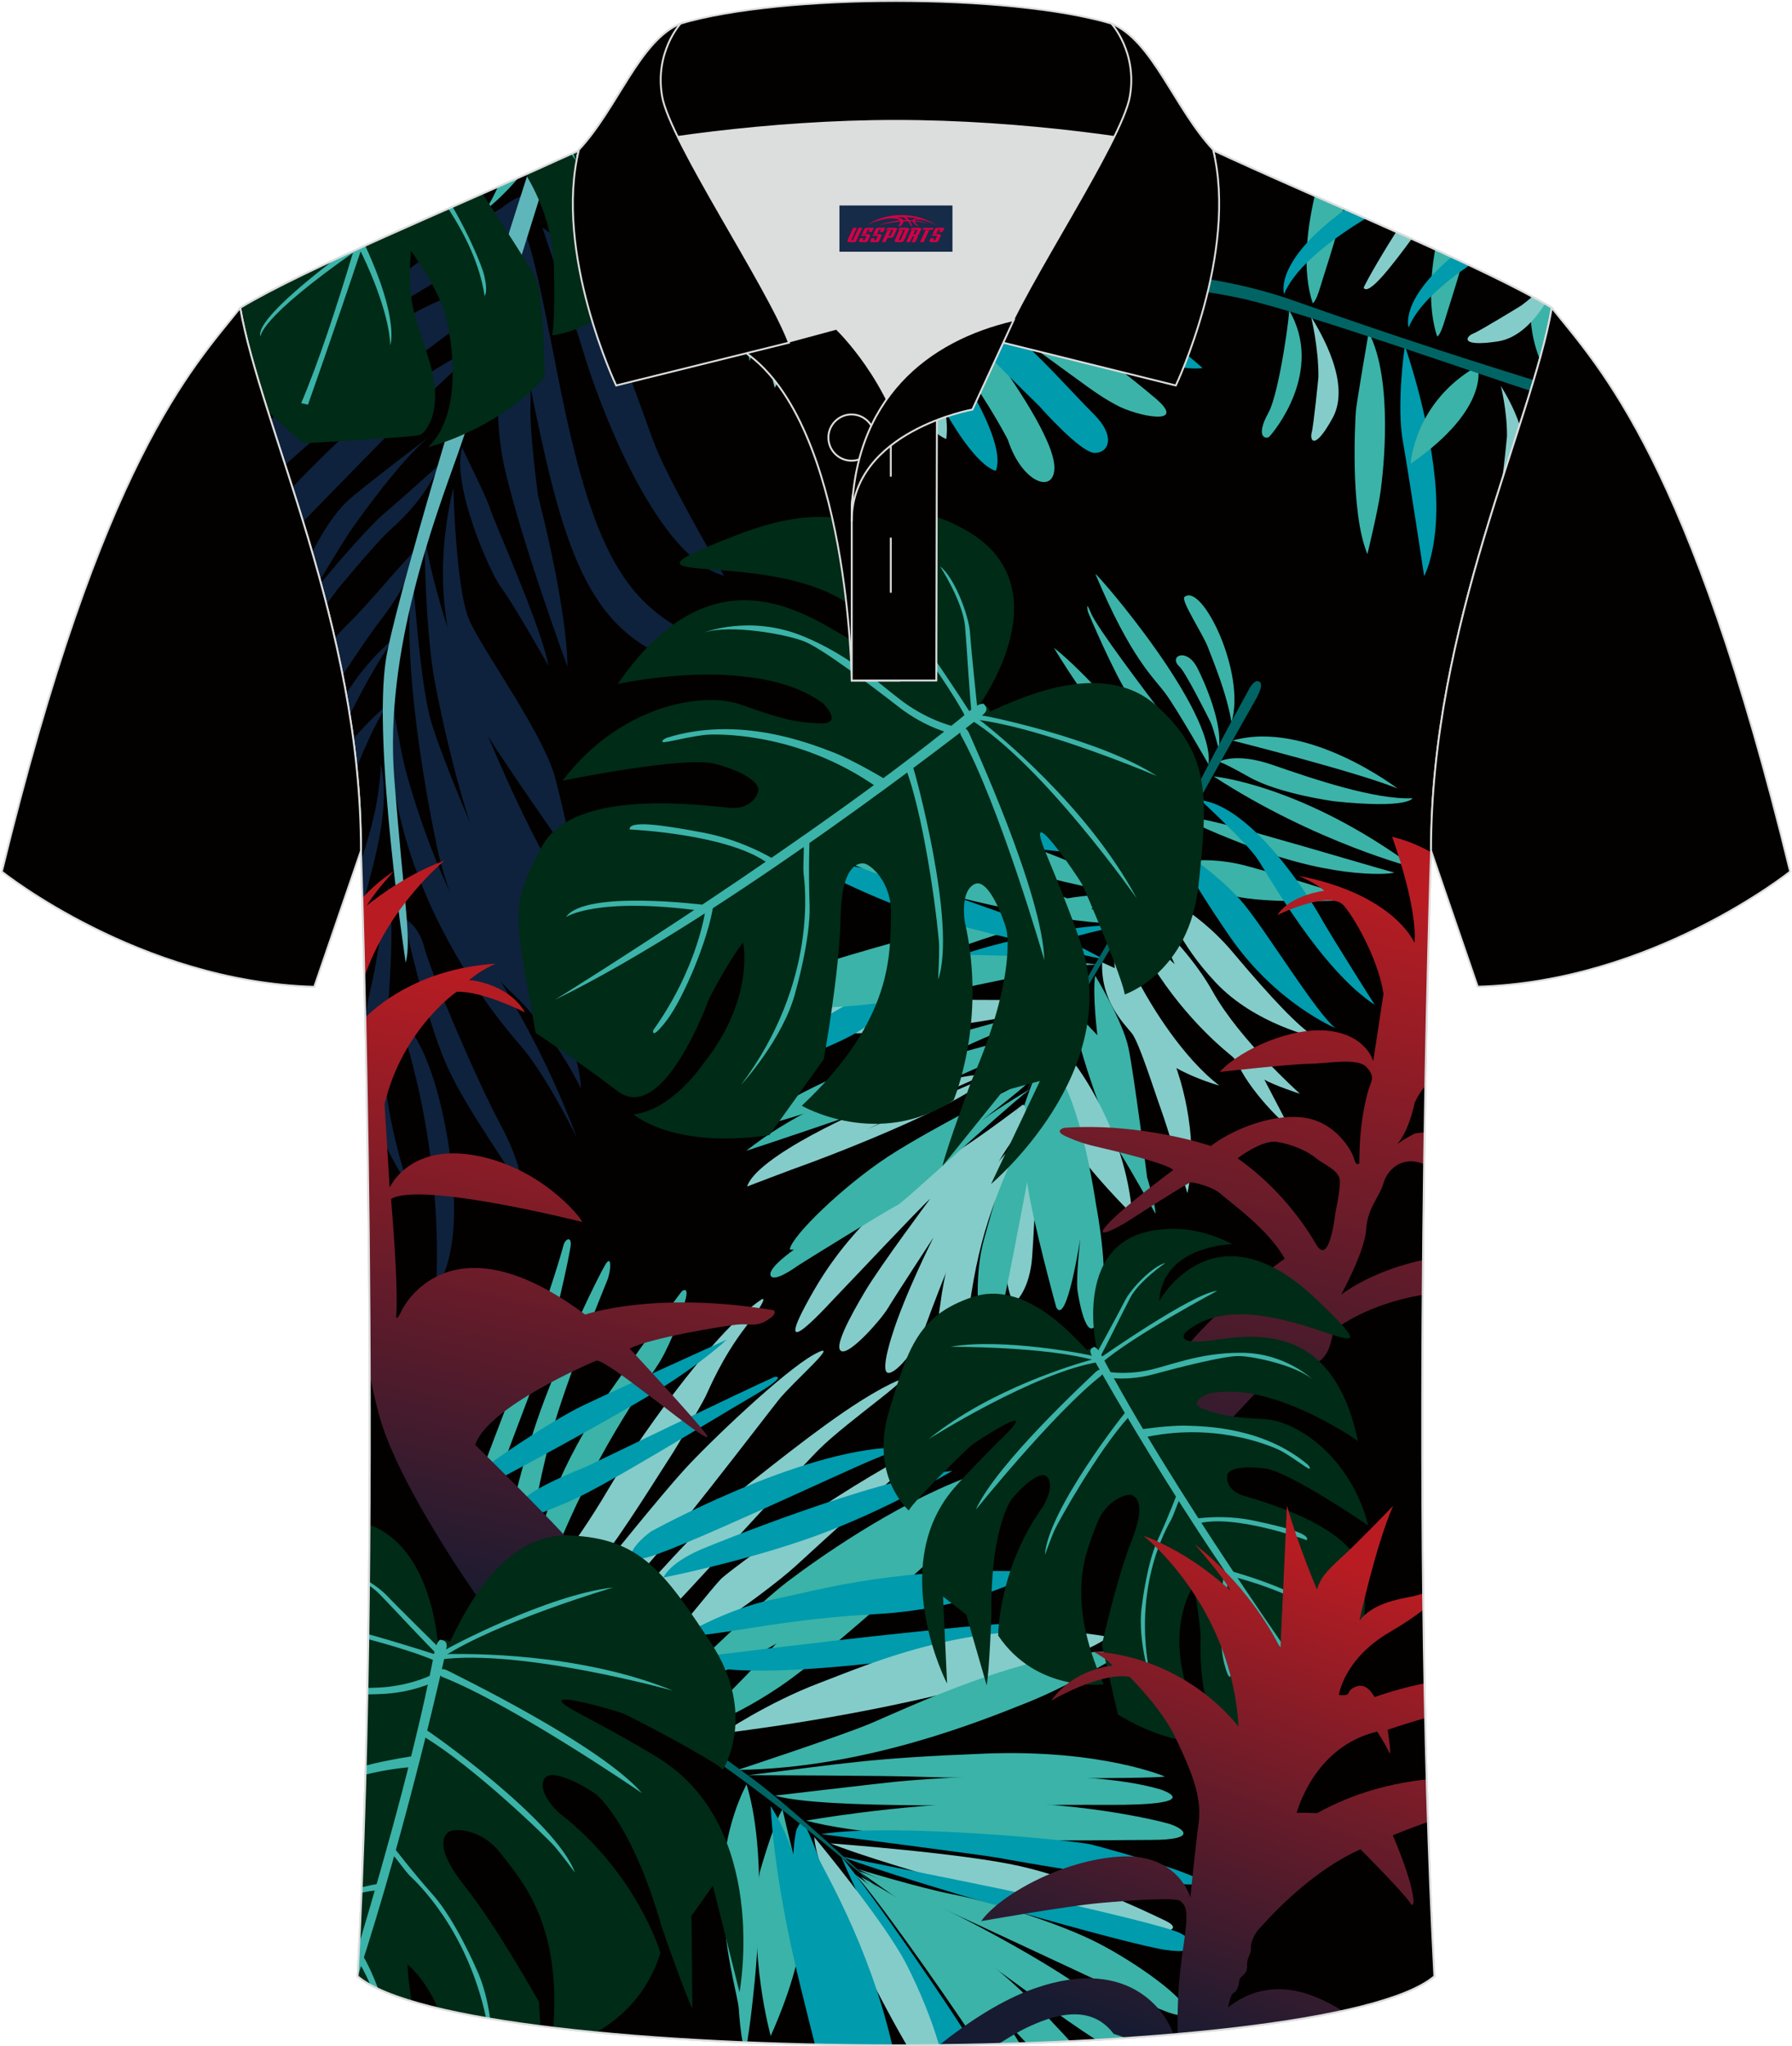 <?xml version="1.0" encoding="utf-8"?>
<!-- Generator: Adobe Illustrator 24.0.1, SVG Export Plug-In . SVG Version: 6.00 Build 0)  -->
<svg xmlns="http://www.w3.org/2000/svg" xmlns:xlink="http://www.w3.org/1999/xlink" version="1.1" id="图层_1" x="0px" y="0px" width="379.8px" height="433.5px" viewBox="0 0 380.2 434.4" enable-background="new 0 0 380.2 434.4" xml:space="preserve">
<path fill="none" stroke="#DCDDDD" stroke-width="0.4" stroke-linecap="round" stroke-linejoin="round" stroke-miterlimit="22.926" d="  M75.76,419.53c5.39-101.55,0.7-238.96,0.7-238.96c0-47.88-21.36-90.42-25.64-115.23c13.71-8.28,45.54-21.37,67.52-31.4  c5.58-2.53,11.75-5.21,15.75-6.97c17.62-0.32,25.48,1.26,55.85,1.26l0.32,0c30.37,0,38.75-1.58,56.36-1.26  c4,1.77,9.65,4.43,15.24,6.97c21.99,10.04,53.81,23.13,67.52,31.4c-4.29,24.8-25.64,67.35-25.64,115.23c0,0-4.69,137.41,0.7,238.96  C281.24,439.07,98.96,439.07,75.76,419.53"/>
<g>
	
		<path fill="none" stroke="#DCDDDD" stroke-width="0.4" stroke-linecap="round" stroke-linejoin="round" stroke-miterlimit="22.926" d="   M75.76,419.54c5.39-101.55,0.7-238.96,0.7-238.96c0-47.88-21.36-90.42-25.64-115.23c13.71-8.28,45.54-21.37,67.52-31.4   c5.58-2.53,11.75-5.21,15.75-6.97c17.62-0.32,25.48,1.26,55.85,1.26l0.32,0c30.37,0,38.75-1.58,56.36-1.26   c4,1.77,9.65,4.43,15.24,6.97c21.99,10.04,53.81,23.13,67.52,31.4c-4.29,24.8-25.64,67.35-25.64,115.23c0,0-4.69,137.41,0.7,238.96   C281.24,439.08,98.96,439.08,75.76,419.54"/>
	<path fill-rule="evenodd" clip-rule="evenodd" fill="#030000" d="M75.76,419.54c5.39-101.55,0.7-238.96,0.7-238.96   c0-47.88-21.36-90.42-25.64-115.23c13.71-8.28,45.54-21.37,67.52-31.4c5.58-2.53,11.75-5.21,15.75-6.97   c17.62-0.32,25.48,1.26,55.85,1.26l0.32,0c30.37,0,38.75-1.58,56.36-1.26c4,1.77,9.65,4.43,15.24,6.97   c21.99,10.04,53.81,23.13,67.52,31.4c-4.29,24.8-25.64,67.35-25.64,115.23c0,0-4.69,137.41,0.7,238.96   C281.24,439.08,98.96,439.08,75.76,419.54z"/>
	<g>
		<g>
			<path fill-rule="evenodd" clip-rule="evenodd" fill="#3BB3A8" d="M279.02,41.61c-1.71,7.45-2.65,15.95-0.43,22.73     c0,0,0.59,0.07,1.64-3.48c0.63-2.15,3-9.16,4.94-16.54L279.02,41.61z"/>
			<path fill-rule="evenodd" clip-rule="evenodd" fill="#009BAD" d="M272.52,62.43c0,0-2.4-6.79,12.99-17.96l4.34,1.91     C283.19,50.44,275.02,56.37,272.52,62.43z"/>
			<path fill-rule="evenodd" clip-rule="evenodd" fill="#84CCC9" d="M289.42,61.1c-0.03-0.17,2.55-5.02,6.9-11.86     c1.11,0.49,2.21,0.99,3.3,1.48C295.39,56.46,290.5,62.85,289.42,61.1z"/>
			<path fill-rule="evenodd" clip-rule="evenodd" fill="#3BB3A8" d="M269.21,87.59c-2.92,5.26-0.51,5.77,0.19,5.08     c0.7-0.68,11.86-13.8,4.15-26.87C273.93,65.45,271.54,83.38,269.21,87.59z"/>
			<path fill-rule="evenodd" clip-rule="evenodd" fill="#84CCC9" d="M279.81,80.08c0,0-1,10.26-1.43,11.76     c-0.42,1.5,0.48,4.13,4.46-3.13c3.97-7.27-2.5-18.06-4.59-21.49C278.25,67.21,279.88,73.85,279.81,80.08z"/>
			<path fill-rule="evenodd" clip-rule="evenodd" fill="#3BB3A8" d="M290.49,70.54c0,0-2.63,15.23-2.73,16.83     c-0.09,1.61-1.32,21.16,2.46,30.26c0,0,2.25-9.31,2.8-13.32C293.57,100.27,295.82,80.79,290.49,70.54z"/>
			<path fill-rule="evenodd" clip-rule="evenodd" fill="#009BAD" d="M298.19,73.49c-0.16,0.49-1.78,12.65-0.47,20.02     c1.31,7.37,4.55,28.79,4.55,28.79s3.72-6.81,2.25-20.97C303.06,87.17,298.19,73.49,298.19,73.49z"/>
			<path fill-rule="evenodd" clip-rule="evenodd" fill="#3BB3A8" d="M299.41,98.44c0,0,0.7-13.08,14.21-20.75     C313.61,77.7,316.66,86.48,299.41,98.44z"/>
			<path fill-rule="evenodd" clip-rule="evenodd" fill="#3BB3A8" d="M304.6,52.97c-1.09,6.3-1.37,12.94,0.43,18.45     c0,0,0.59,0.08,1.64-3.48c0.5-1.73,2.13-6.6,3.76-12.28C308.55,54.78,306.6,53.88,304.6,52.97z"/>
			<path fill-rule="evenodd" clip-rule="evenodd" fill="#009BAD" d="M298.97,69.51c0,0-1.97-5.58,9.12-14.94     c1.29,0.59,2.54,1.18,3.77,1.76C306.38,60.09,300.93,64.75,298.97,69.51z"/>
			<path fill-rule="evenodd" clip-rule="evenodd" fill="#3BB3A8" d="M326.82,76.24c-1.19-2.95-2.43-7.63-1.79-13.34     c1.59,0.85,3.05,1.68,4.33,2.46C328.8,68.68,327.92,72.32,326.82,76.24z"/>
			<path fill-rule="evenodd" clip-rule="evenodd" fill="#006464" d="M200.46,64.78c0,0-2.28-1.49-0.43-2.71     c1.85-1.22,40.27-10.38,74.66,1.79c23.87,8.45,41.53,13.93,50.84,16.84c-0.22,0.74-0.45,1.5-0.68,2.26     c-9.41-2.99-46.31-16.02-60.08-19.31C249.67,60.08,222.79,58.13,200.46,64.78z"/>
			<path fill-rule="evenodd" clip-rule="evenodd" fill="#84CCC9" d="M322.88,64.87c0,0-8.78,5.4-10.23,5.96s-3.01,2.88,5.19,1.66     c4.33-0.64,7.68-4.21,10.1-7.98c-0.85-0.49-1.76-1-2.72-1.52C324.47,63.65,323.68,64.28,322.88,64.87z"/>
			<path fill-rule="evenodd" clip-rule="evenodd" fill="#84CCC9" d="M319.86,92.68c0,0-0.66,6.82-1.07,9.19     c1.3-4.04,2.56-7.93,3.75-11.65c-1.15-3.59-3.08-6.81-3.99-8.32C318.57,81.9,319.93,87.46,319.86,92.68z"/>
		</g>
		<g>
			<path fill-rule="evenodd" clip-rule="evenodd" fill="#3BB3A8" d="M105.54,39.69c-0.78,1.73-1.65,3.39-2.6,4.88     c2.42-1.93,4.77-4.21,6.94-6.8C108.46,38.4,107.01,39.04,105.54,39.69z"/>
			<path fill-rule="evenodd" clip-rule="evenodd" fill="#0E223D" d="M88.39,116.67c-0.71-0.2-10.07,11.35-14.58,15.68     c-0.86,0.82-1.86,1.9-2.92,3.12c0.59,2.58,1.16,5.21,1.68,7.85c3.14-4.79,6.01-9.01,8.08-11.69     C87.79,122.37,88.39,116.67,88.39,116.67z"/>
			<path fill-rule="evenodd" clip-rule="evenodd" fill="#0E223D" d="M97.98,94.91c-0.37-0.13,4.64,9.27,5.98,13.24     c1.34,3.96,10.86,25.02,12.33,33.2c0,0-7.5-13.3-9.95-16.47C103.89,121.69,95.53,102.72,97.98,94.91z"/>
			<path fill-rule="evenodd" clip-rule="evenodd" fill="#0E223D" d="M96.09,103.51c0,0,0.49,21.84,3.48,28.37     c2.99,6.53,15.74,24.04,18.18,33.38c2.44,9.33,3.96,17.76,3.96,17.76s-16.23-22.94-19.4-28.68     C99.13,148.6,89.62,130.42,96.09,103.51z"/>
			<path fill-rule="evenodd" clip-rule="evenodd" fill="#0E223D" d="M69.14,128.25L69.14,128.25c-0.38-1.5-0.77-2.98-1.18-4.44     c4.16-5.18,10.86-12.62,13.23-14.62c3.12-2.62,12.27-10.86,12.27-10.86c-3.96,7.99-7.8,11.41-11.04,14.4     c-3.23,3-10.98,12.45-10.98,12.45C70.66,126.23,69.89,127.25,69.14,128.25L69.14,128.25z M74.67,112.05     c2.02-2.81,9.89-13.91,15.99-19.1c0,0-14.58,11.04-17.15,13.49c-2.56,2.43-5.13,6.35-7.2,10.43c-0.06,0.12-0.12,0.25-0.19,0.39     c0.56,1.93,1.12,3.89,1.66,5.87C70.17,119.15,73.45,113.76,74.67,112.05z"/>
			<path fill-rule="evenodd" clip-rule="evenodd" fill="#0E223D" d="M108.84,63.13c-0.97-0.3-5.61,20.13-1.83,36.36     c3.78,16.23,13.3,41.98,13.3,41.98s0.36-10.13-6.23-36.24c0,0-1.95-14.16-1.59-20.01C112.86,79.36,108.84,63.13,108.84,63.13z"/>
			<path fill-rule="evenodd" clip-rule="evenodd" fill="#0E223D" d="M64.17,110.72c0.55-0.54,1.11-1.1,1.65-1.66     c12.93-13.24,30.69-31.79,38.69-37.28c0,0-19.65,8.73-36.12,25.08c-2.31,2.29-4.48,4.48-6.5,6.58     C62.65,105.81,63.41,108.24,64.17,110.72z"/>
			<path fill-rule="evenodd" clip-rule="evenodd" fill="#0E223D" d="M60.45,98.63c18.3-16.84,51.26-39.78,51.26-39.78     s-17.33,1.83-29.04,10.98c-7.65,5.97-18.05,13.62-25.41,19.19c1,3.11,2.04,6.34,3.13,9.68L60.45,98.63z"/>
			<path fill-rule="evenodd" clip-rule="evenodd" fill="#0E223D" d="M74.07,151.73c3.81-7.48,7.7-14.35,10.17-16.85     c0,0-5.49,4.15-10.07,11.1c-0.29,0.44-0.58,0.87-0.86,1.29C73.58,148.75,73.84,150.23,74.07,151.73z"/>
			<path fill-rule="evenodd" clip-rule="evenodd" fill="#0E223D" d="M82.02,149.64c0,0-4.2,3.54-7.18,7.29     c0.27,2,0.5,4.02,0.71,6.05C77.21,158.78,79.45,153.7,82.02,149.64z"/>
			<path fill-rule="evenodd" clip-rule="evenodd" fill="#0E223D" d="M80.71,162.21c-0.37,7.93-2.15,14.36-4.17,20.3     c0.06,1.91,0.16,5.18,0.28,9.64C79.8,181.15,82.63,171.33,80.71,162.21z"/>
			<path fill-rule="evenodd" clip-rule="evenodd" fill="#0E223D" d="M82.29,188.09c0,0-2.32,15.2-3.3,19.71     c-0.32,1.5-1.15,4.53-1.59,8.66c0.09,4.05,0.17,8.38,0.26,12.95c0.99,6.6,3.47,14.17,8.78,22.07c0,0-5.49-16.11-4.88-27.09     C82.17,213.41,83.88,196.2,82.29,188.09z"/>
			<path fill-rule="evenodd" clip-rule="evenodd" fill="#0E223D" d="M84.37,215.84c0,0,9.64,25.5,8.06,57.47     c0,0,6.35-6.59,2.68-30.02C91.44,219.87,84.37,215.84,84.37,215.84z"/>
			<path fill-rule="evenodd" clip-rule="evenodd" fill="#0E223D" d="M85.53,194.91c0,0,4.52,20.75,9.03,30.99     c4.52,10.25,14.28,22.7,16.11,27.45c0,0,0.73-4.76-4.52-14.52c-5.25-9.76-15.01-32.82-16.23-37.71     C88.7,196.26,85.53,194.91,85.53,194.91z"/>
			<path fill-rule="evenodd" clip-rule="evenodd" fill="#0E223D" d="M115.4,96.01c-5.98-26.36-6.35-36.61-5.25-45.27     c1.1-8.67,6.01,18.69,8.79,32.34c10.37,51.11,20.78,48.81,52.1,61.51C133.44,143.3,123.88,133.44,115.4,96.01z"/>
			<path fill-rule="evenodd" clip-rule="evenodd" fill="#0E223D" d="M115,48.35c0,0,7.32,21.57,8.98,27.23     c1.66,5.66,13.96,42.18,29.58,46.66c0,0-10.84-18.54-14.25-26.75C135.89,87.3,126.23,54.99,115,48.35z"/>
			<path fill-rule="evenodd" clip-rule="evenodd" fill="#0E223D" d="M123.2,231.06c0,0-5.76-12.01-14.69-20.3     c-8.93-8.3-13.96-21.77-15.87-30.85c-1.9-9.08-7.98-40.18-5.18-58.09c0,0,1.47,23.14,3.9,31.34c2.44,8.2,10.25,26.41,11.91,29.49     C104.95,185.7,122.47,216.56,123.2,231.06z"/>
			<path fill-rule="evenodd" clip-rule="evenodd" fill="#0E223D" d="M89.95,113.27c0,0,0.05,20.4,2.29,31.92     c2.24,11.52,10.46,51.69,27.78,67.22c0,0,4.29-17.19-2.63-27.53C111.53,176.14,93.03,135.85,89.95,113.27z"/>
			<path fill-rule="evenodd" clip-rule="evenodd" fill="#0E223D" d="M122.36,241.6c0,0-6.59-13.52-12.16-19.82     c-5.56-6.3-26.07-31.83-27.62-63.56c0,0,0.02-8.42,0.27-10.62c0,0,1.95,11.18,2.84,14.84c0.87,3.66,5.62,20.19,12.5,32.41     C105.06,207.07,114.1,219.65,122.36,241.6z"/>
			<path fill-rule="evenodd" clip-rule="evenodd" fill="#0E223D" d="M106.44,44.08c0,0,3.37-2.93,6.4-2.88     c3.03,0.05-5.76,9.03-7.03,10.2c-1.27,1.17-25.65,15.86-30.92,18.69C74.87,70.09,75.75,62.04,106.44,44.08z"/>
			<path fill-rule="evenodd" clip-rule="evenodd" fill="#5EB6BA" d="M85.97,204.38c0,0-7.03-46.47-4.19-64.43     c1.78-11.27,16.92-62.15,30.14-103.09c1.62-0.72,3.21-1.44,4.75-2.14C108.93,59.52,99.99,88.1,97.2,95.91     c-5.08,14.25-15.75,42.23-13.67,69.12C85.61,191.93,87.25,199.3,85.97,204.38z"/>
		</g>
		<g>
			<path fill-rule="evenodd" clip-rule="evenodd" fill="#3BB3A8" d="M261.35,153.32c3.15-10.29-6.23-29.7-9.98-26.6     c-0.86,0.71,3.91,7.86,4.97,10.66C257.4,140.19,260.35,147.16,261.35,153.32z"/>
			<path fill-rule="evenodd" clip-rule="evenodd" fill="#3BB3A8" d="M261.57,157.21c0,0,26.17,6.58,35.04,10.17     C296.6,167.38,277.45,152.68,261.57,157.21z"/>
			<path fill-rule="evenodd" clip-rule="evenodd" fill="#3BB3A8" d="M270.03,162.36c8.36,2.89,21.78,7.47,29.77,7.09     c0,0-0.82,2.3-16.6,0.65c0,0-11.62-1.52-18.04-5.12c-6.43-3.6-6.36-3.2-6.6-3.21C258.54,161.78,261.96,159.57,270.03,162.36z"/>
			<path fill-rule="evenodd" clip-rule="evenodd" fill="#3BB3A8" d="M254.04,141.68c1.42,2.68,5.61,12.17,4.57,17.25     c0,0-1.09-4.4-1.71-5.65c-0.62-1.25-5.34-10.64-6.55-11.72C247.86,139.35,251.74,137.33,254.04,141.68z"/>
			<path fill-rule="evenodd" clip-rule="evenodd" fill="#3BB3A8" d="M232.45,121.85c0.58,0.09,25.48,28.88,24.03,40.42     c0,0-6.54-11.49-9.12-15.01C244.77,143.74,240.04,139.88,232.45,121.85z"/>
			<path fill-rule="evenodd" clip-rule="evenodd" fill="#3BB3A8" d="M254.81,165.32c0,0-3.61-7.76-7.66-13.13     c-4.05-5.37-14.32-18.86-15.63-22.03c-1.31-3.18-0.64-0.23-0.64-0.23s5.37,12.82,8.89,18.14     C243.27,153.39,247.82,161.87,254.81,165.32z"/>
			<path fill-rule="evenodd" clip-rule="evenodd" fill="#3BB3A8" d="M251.98,169.88c0.47,0.24-3.93-6.48-6.6-9.57     c-2.66-3.1-15.07-17.69-21.75-22.79c0,0,8.04,13.51,16.65,22.84C248.91,169.68,251.98,169.88,251.98,169.88z"/>
			<path fill-rule="evenodd" clip-rule="evenodd" fill="#3BB3A8" d="M257.56,164.82c0,0,18.67,1.65,42.78,19.44     C300.34,184.25,279.37,178.98,257.56,164.82z"/>
			<path fill-rule="evenodd" clip-rule="evenodd" fill="#3BB3A8" d="M266.71,176.83c13.62,3.83,26.38,7.67,29.16,8.38     c0.17,0.3-12.04,1.68-30.7-5.53C244.63,171.75,251.15,172.46,266.71,176.83z"/>
			<path fill-rule="evenodd" clip-rule="evenodd" fill="#3BB3A8" d="M246.75,183.88c0,0,7.48-2.81,17.7-0.09     c10.21,2.71,23.74,7.23,23.74,7.23s-20.21,1.09-26.78-0.98C254.84,187.99,250.37,186.59,246.75,183.88z"/>
			<path fill-rule="evenodd" clip-rule="evenodd" fill="#009BAD" d="M254.83,169.86c-0.25-0.14,9.72,8.94,12.15,12.63     c2.42,3.7,13.42,23.37,24.8,30.82c0,0-8.85-13.89-11.61-18.78C277.41,189.65,265.62,171.27,254.83,169.86z"/>
			<path fill-rule="evenodd" clip-rule="evenodd" fill="#009BAD" d="M249.36,179.48c0,0,9.88,6.55,14.79,12.64     c4.93,6.08,15.34,23.1,19.28,26.12c0,0-12.67-5.24-22.46-19.46C251.18,184.55,249.36,179.48,249.36,179.48z"/>
			<path fill-rule="evenodd" clip-rule="evenodd" fill="#84CCC9" d="M243.83,188.75c0,0,9.58,3.64,17.76,13.36     c8.18,9.72,14.14,16.03,17.61,18.1c0,0-12.86-2.72-21.25-11.69C249.56,199.55,249.34,194.56,243.83,188.75z"/>
			<path fill-rule="evenodd" clip-rule="evenodd" fill="#84CCC9" d="M241.71,192.2c-0.38-0.23,9.87,7.94,15.65,18.29     c5.77,10.34,18.55,21.7,18.55,21.7s-5.42-1.74-7.58-3.01c0,0,3.99,7.65,4.91,9.4c0.92,1.75-7.25-5.94-10.25-12.14     c0,0-0.53-1.36-1.49-2.18c-0.96-0.82-9.5-7.38-16.98-19.35c0,0-4.34-6.56-5.64-7.76c0,0,3.7,1.18,10.4,7.52     C249.3,204.67,245.92,196.94,241.71,192.2z"/>
			<path fill-rule="evenodd" clip-rule="evenodd" fill="#84CCC9" d="M236.56,205.52c0,0-0.39-4,0.13-5.89c0,0,3.37,5.91,5.5,9.83     c2.13,3.91,8.62,14.88,16.57,20.98c0,0-4.68-1.25-9.12-3.71c0,0,5.17,13.71,2.35,26.55c0,0-4.28-14.12-5.62-17.8     c-1.35-3.69-4.59-14.12-6.19-16.14c-1.62-2.02-6.62-6.83-6.3-15.04L236.56,205.52z"/>
			<path fill-rule="evenodd" clip-rule="evenodd" fill="#3BB3A8" d="M232.87,219.76c0,0-1.08-8.69-0.47-12.64     c0,0,5.9,9.68,7.08,15.37c1.18,5.68,3.96,27.49,3.96,27.49s1.8,5.8,1.77,7.67c0,0-4.84-8.59-7.41-12.78     c-2.58-4.2-8.92-21.21-10.38-30.62C227.43,214.26,230.31,217,232.87,219.76z"/>
			<path fill-rule="evenodd" clip-rule="evenodd" fill="#84CCC9" d="M224.95,222.35c0,0,0.29-2.21,0.64-3.49     c0,0,1.07,5.46,2.03,6.45c0.97,0.99,11.27,14.88,12.64,32.49c0,0-9.9-9.84-12.39-14.73c-2.49-4.9-3.27-15.38-3.27-15.38     s-1.16-4.87-0.77-6.01C224.22,220.53,224.95,222.35,224.95,222.35z"/>
			<path fill-rule="evenodd" clip-rule="evenodd" fill="#84CCC9" d="M219.43,236.35c0,0-7.21,15.83-6.65,26.76     c0.56,10.93,2.05,13.52,2.55,13.3c0.5-0.21,3.2-3.08,3.68-9.52C219.49,260.43,220.55,239.13,219.43,236.35z"/>
			<path fill-rule="evenodd" clip-rule="evenodd" fill="#3BB3A8" d="M224.13,277.5c0,0-5.08-18.44-6.18-26.55     c0,0-5.14,27.53-6.07,29.93c-0.94,2.39-2.66,5.74-3.44,3.13c-0.76-2.62-1.96-12.67,0.38-21.03c2.33-8.36,11.23-39.94,13.24-38.27     c2.01,1.67,6.91,7.58,10.59,31.41c0,0,3.17,16.17,0.71,23.34c-2.44,7.18-4.31-2.76-4.7-5.47c-0.39-2.72,0.59-11.14,0.59-11.14     S226.37,281.72,224.13,277.5z"/>
			<path fill-rule="evenodd" clip-rule="evenodd" fill="#84CCC9" d="M199.52,276.82c0,0-1.69,9.81,0.45,12.45     c2.13,2.62,4.39-1.08,4.5-2.01c2.1-19.23,4.01-27.78,12.27-45.64C216.72,241.62,202.55,252.54,199.52,276.82z"/>
			<path fill-rule="evenodd" clip-rule="evenodd" fill="#84CCC9" d="M189.27,283.45c0,0-2.44,7.31-0.99,7.94     c1.46,0.63,6.15-4.64,8.23-10.29c2.06-5.65,11.73-31.73,20.39-41.64c0,0,1.49-4.6,0.15-4.97c0,0-7.88,6.01-13.05,9.33     c-5.17,3.33-20.71,11.66-31.36,30.15c-10.65,18.49,3.57,2.41,5.29,0.68c1.72-1.73,17.08-18.1,19.43-20.18     c0,0-10.68,14.33-13.86,19.71c-3.19,5.38-6.83,12.09-4.91,12.67c1.91,0.58,8.4-6.8,9.81-9.18c1.42-2.38,9.67-15,9.67-15     S191.9,274.93,189.27,283.45z"/>
			<path fill-rule="evenodd" clip-rule="evenodd" fill="#3BB3A8" d="M218.72,228.95c0,0-20.83,10.35-30.35,16.6     c-9.52,6.26-20.37,16.78-20.82,19.62c0,0-0.01,0.19,0.88,0.11c0,0-5.58,3.85-4.97,5.46c0.61,1.61,5.07-1.54,5.73-2.02     c0.66-0.47,19.88-12.35,21.18-12.87c1.3-0.52,21.01-18.98,28.19-24.64c0,0-5.67,3.3-10.28,6.65     C208.28,237.86,220.55,228.43,218.72,228.95z"/>
			<path fill-rule="evenodd" clip-rule="evenodd" fill="#84CCC9" d="M158.48,251.87c0,0,9.76-3.73,12.22-4.59     c2.45-0.86,33.09-12.28,39.85-19.12c0,0-17.02,7.33-26.52,11.52c0,0,21.55-10.28,25.18-11.6c0,0-5.24-0.22-16.47,3.7     C181.51,235.72,160.43,245.73,158.48,251.87z"/>
			<path fill-rule="evenodd" clip-rule="evenodd" fill="#3BB3A8" d="M158.29,244.3c0,0,35.51-11.65,46.02-16.28     c10.51-4.63,18.69-8.41,20.83-10c0,0-15.98,3.92-18.12,4.57C204.87,223.23,175.96,230.19,158.29,244.3z"/>
			<path fill-rule="evenodd" clip-rule="evenodd" fill="#3BB3A8" d="M159.24,239.59c0,0,21.34-4.86,43.07-16.22     c0,0,6.97-3.56,14.14-5.97c7.16-2.41,11.86-4.89,11.86-4.89s-29.19,7.54-38.73,11.06C180.04,227.09,163.53,234.18,159.24,239.59z     "/>
			<path fill-rule="evenodd" clip-rule="evenodd" fill="#84CCC9" d="M157.36,216.95c0,0,13.64,3.15,29.13,2.24     c15.5-0.92,32.34-3.71,42.44-7.24c0,0-16.78,0.77-33.62-0.02C178.48,211.15,164.5,212.93,157.36,216.95z"/>
			<path fill-rule="evenodd" clip-rule="evenodd" fill="#009BAD" d="M159.32,227.71c0,0,16.72-4.4,24.35-9.75     c7.62-5.35,37.74-18.99,54.29-21.31c0,0-5.57-1.39-25.28,3.53C192.98,205.1,171.23,216.13,159.32,227.71z"/>
			<path fill-rule="evenodd" clip-rule="evenodd" fill="#3BB3A8" d="M159.19,213.37c0,0,15.94,2.41,38.81-2.34     c22.87-4.76,30.21-6.35,35.2-6.22c0,0-13.56-1.86-22.58-2C201.61,202.65,175.44,201.24,159.19,213.37z"/>
			<path fill-rule="evenodd" clip-rule="evenodd" fill="#3BB3A8" d="M167.01,207.33c0,0,16.25,3.28,35.36-5.79     c0,0,16.23-6.11,33.14-9.5c0,0,4.48-1.18,6.29-1.34c1.81-0.16-6.28-1.65-15.59,0.06C216.88,192.46,170.96,204.68,167.01,207.33z"/>
			<path fill-rule="evenodd" clip-rule="evenodd" fill="#009BAD" d="M170.69,183.13c0,0,14.03,7.89,28.07,11.99     c14.04,4.09,35.51,8.54,35.51,8.54s-11.21-6.16-20.26-9.35C204.95,191.11,176.83,180.7,170.69,183.13z"/>
			<path fill-rule="evenodd" clip-rule="evenodd" fill="#3BB3A8" d="M171.18,178.41c0,0,7,5,21.19,9.13     c14.19,4.12,34.51,8.66,45.88,8.52C238.23,196.05,201.48,177.05,171.18,178.41z"/>
			<path fill-rule="evenodd" clip-rule="evenodd" fill="#3BB3A8" d="M177.07,170.95c22.11,8.82,42.4,15.96,65.86,19.58     C242.93,190.52,209.55,171.69,177.07,170.95z"/>
			<path fill-rule="evenodd" clip-rule="evenodd" fill="#009BAD" d="M181.08,169.03c0,0,21.3-0.17,33.35,5.35     c12.04,5.52,22.29,9.07,30.83,11.11c0,0-5.73-4.92-11.5-8.19C228,174.04,203.87,159.62,181.08,169.03z"/>
			<path fill-rule="evenodd" clip-rule="evenodd" fill="#009BAD" d="M248.15,180.16c0,0-22.32,4.59-51.98-5.64     C196.17,174.52,205.12,170.95,248.15,180.16z"/>
			<path fill-rule="evenodd" clip-rule="evenodd" fill="#009BAD" d="M250.5,175.3c0,0-11.79-0.31-18.42-3.61     c-6.65-3.29-19.62-7.91-29.8-8.89c0,0,11,5.75,15.04,6.74c4.04,0.98,14.82,4.1,17.53,5.08     C237.55,175.6,245.45,176.59,250.5,175.3z"/>
			<path fill-rule="evenodd" clip-rule="evenodd" fill="#009BAD" d="M249.43,174.61c0,0-12.7-17.19-30.4-20.2     C219.02,154.41,236.14,172.17,249.43,174.61z"/>
			<path fill-rule="evenodd" clip-rule="evenodd" fill="#006464" d="M265.23,146.03c0,0,1.01-1.83,1.98-1.36     c0.98,0.47,0,2.44-0.45,3.33c-0.45,0.88-10.79,18.98-13.19,23.6c-2.4,4.63-33.63,54.57-38.6,65.77c0,0,11.49-23.72,24.51-44.46     c10.79-17.21,10.24-17.91,19.01-34.43C260.28,155.09,262.47,151.04,265.23,146.03z"/>
		</g>
		<g>
			<path fill-rule="evenodd" clip-rule="evenodd" fill="#3BB3A8" d="M99.57,319.04c0,0,10.92-28.74,13.91-36.55     c2.99-7.81,5.61-16.59,5.98-18.06c0.36-1.47,1.71-2.04,1.56-0.15c-0.15,1.89-3.93,19.27-6.38,25.53     c-2.44,6.27-11.47,30.32-11.47,30.32S99.02,321.29,99.57,319.04z"/>
			<path fill-rule="evenodd" clip-rule="evenodd" fill="#3BB3A8" d="M108.24,322.03c0,0,2.44-12.33,7.26-25.02     c4.82-12.69,11.47-26.24,12.87-28.56c1.41-2.32,1.22,1.28,0.42,3.3c-0.79,2.01-9.27,22.46-12.14,33.74     c-2.87,11.28-3.9,18.48-3.9,18.48L108.24,322.03z"/>
			<path fill-rule="evenodd" clip-rule="evenodd" fill="#3BB3A8" d="M114.82,324.83c0,0,2.93-12.99,15.14-30.32     c12.2-17.33,14.64-20.38,14.64-20.38s1.31-1.1,0.95,1.04c-0.36,2.13-2.96,9.33-5.37,13.49c-2.41,4.15-12.27,16.8-21.36,38.41     L114.82,324.83z"/>
			<path fill-rule="evenodd" clip-rule="evenodd" fill="#84CCC9" d="M121.75,327.49c-0.43,0.35,2.81-3.78,7.44-11.66     c4.64-7.87,21.66-32.88,32.4-40.02c0,0,1.92-1.07-3.33,5.76c-5.25,6.84-7.78,13.21-8.64,14.94c-0.85,1.74-6.26,10.98-7.53,12.87     c-1.28,1.89-10.62,17.03-14.7,21.78C123.3,335.94,118.12,332.15,121.75,327.49z"/>
			<path fill-rule="evenodd" clip-rule="evenodd" fill="#84CCC9" d="M128.07,332.46c0,0,11.96-14.88,17.15-20.57     c5.19-5.67,20.93-20.75,27.45-24.35c6.53-3.6-4.39,5.73-7.5,9.64c-3.11,3.9-25.8,33.68-30.81,38.19     C129.34,339.91,125.56,336.43,128.07,332.46z"/>
			<path fill-rule="evenodd" clip-rule="evenodd" fill="#84CCC9" d="M134.22,340.09c0,0,14.7-17.27,25.44-25.74     c10.74-8.48,20.99-16.47,29.28-20.57c8.3-4.08-9.21,7.87-15.26,13.97c-6.04,6.1-30.02,32.76-34.05,36.55     C135.63,348.08,130.38,346.43,134.22,340.09z"/>
			<path fill-rule="evenodd" clip-rule="evenodd" fill="#84CCC9" d="M142.16,348.2c0,0,9.27-11.53,10.8-13.05     c1.53-1.53,23.49-18.06,42.59-27.83c0,0,2.84-0.95-1.37,2.44c-4.21,3.39-18.45,16.29-25.29,22.58     C162.05,338.62,137.22,356.13,142.16,348.2z"/>
			<path fill-rule="evenodd" clip-rule="evenodd" fill="#3BB3A8" d="M145.88,355.09c0,0,15.13-14.76,21.17-19.34     c6.04-4.58,22.21-16.11,38.01-22.08c0,0,1.92-0.76,0.52,1.04c-1.41,1.8-17.57,22.08-45.39,36.67     C132.36,365.95,145.88,355.09,145.88,355.09z"/>
			<path fill-rule="evenodd" clip-rule="evenodd" fill="#3BB3A8" d="M151.65,362.41c0,0,11.72-11.78,14.7-15.44     c2.99-3.66,20.19-19.1,39.84-27.77c0,0,2.62-1.44,3.27-0.85s-3.33,5.01-5.22,6.62c-1.89,1.62-27.18,25.2-38.72,33.01     C153.99,365.8,142.99,369.37,151.65,362.41z"/>
			<path fill-rule="evenodd" clip-rule="evenodd" fill="#009BAD" d="M144.05,347.62c0,0,9.58-5.98,20.07-8.12     c10.5-2.13,26-6.96,55.95-5.85c0,0-13.24,7.81-33.86,8.97C165.59,343.78,157.17,346.46,144.05,347.62z"/>
			<path fill-rule="evenodd" clip-rule="evenodd" fill="#009BAD" d="M150.09,328.34c0,0,34.91-14.34,51.98-16.11     c0,0-13.91,8.3-28.8,13.73c-14.88,5.43-32.55,8.93-32.55,8.93S141.83,331.57,150.09,328.34z"/>
			<path fill-rule="evenodd" clip-rule="evenodd" fill="#009BAD" d="M138.07,325.1c0,0,31.51-17.39,51.92-17.82     c0,0,1.74-0.03-4.39,2.41c-6.13,2.44-44.22,20.51-49.28,21.13C131.26,331.45,135.36,327.06,138.07,325.1z"/>
			<path fill-rule="evenodd" clip-rule="evenodd" fill="#009BAD" d="M124.25,311.38c0,0,34.47-16.65,40.08-19.1     c0,0,3.51-0.61-5.28,4.48c-8.79,5.1-31.22,19.04-38.6,22.08c-7.38,3.05-10.56,4.58-10.8,2.56     C109.42,319.4,110.16,317.02,124.25,311.38z"/>
			<path fill-rule="evenodd" clip-rule="evenodd" fill="#009BAD" d="M102.9,311.59c-0.43-0.16,13.73-9.89,20.63-13.18     c6.9-3.3,30.63-14.03,30.63-14.03s-5.37,5.07-14.82,10.86c-9.45,5.79-32.23,18.14-35.51,19.71     C100.53,316.52,100.69,313.3,102.9,311.59z"/>
			<path fill-rule="evenodd" clip-rule="evenodd" fill="#009BAD" d="M146.82,351.92c0,0,31.61-3.9,43.69-5.13     c12.08-1.22,22.76-2.56,32.82-2.32c0,0-7.26,5.55-41.67,8.97C147.25,356.86,146.82,351.92,146.82,351.92z"/>
			<path fill-rule="evenodd" clip-rule="evenodd" fill="#84CCC9" d="M153.17,367.96c0,0,9.63-6.51,20.63-10.68     c10.99-4.16,34.35-14.64,61.32-9.83c0,0-0.67,0.98-5.85,3.24C224.08,352.96,198.32,362.29,153.17,367.96z"/>
			<path fill-rule="evenodd" clip-rule="evenodd" fill="#3BB3A8" d="M156.47,375.72c0,0,20.99-6.9,27.83-9.7     c6.84-2.81,36.45-17.21,54.21-15.23c0,0-10.86,6.77-20.51,10.62C208.36,365.25,183.59,375.39,156.47,375.72z"/>
			<path fill-rule="evenodd" clip-rule="evenodd" fill="#3BB3A8" d="M158.69,376.84c0,0,30.2,0.06,37.16,0.36     c6.96,0.3,47.28,0.49,51.38-0.06c0,0-13.49-5.85-38.25-4.88C184.2,373.24,179.81,374.28,158.69,376.84z"/>
			<path fill-rule="evenodd" clip-rule="evenodd" fill="#3BB3A8" d="M164.37,381.18c0,0,21.3-2.5,25.44-2.93     c4.15-0.42,39.11-3.48,56.38,1.59c0,0,10.86,3.42-11.35,3.3C212.63,383.01,175.04,384.17,164.37,381.18z"/>
			<path fill-rule="evenodd" clip-rule="evenodd" fill="#3BB3A8" d="M171.02,386.49c0,0,18.86-3.36,37.71-3.78     c18.86-0.42,36,3.48,39.17,4.39c3.17,0.92,6.71,3.48-3.66,3.48C233.86,390.57,190.97,391.74,171.02,386.49z"/>
			<path fill-rule="evenodd" clip-rule="evenodd" fill="#009BAD" d="M174.19,389.35c0,0,34.71,4.46,37.89,5.07     c3.17,0.61,32.46,5.79,41.18,5.61c8.73-0.18-18.24-7.61-21.72-8.48C228.07,390.68,189.26,386.91,174.19,389.35z"/>
			<path fill-rule="evenodd" clip-rule="evenodd" fill="#84CCC9" d="M176.15,391.31c0,0,28.01,2.07,40.21,4.82     c12.2,2.75,25.38,8.91,30.93,11.59c5.55,2.68-4.15,3.3-11.47,1.28C228.49,406.99,188.41,396.25,176.15,391.31z"/>
			<path fill-rule="evenodd" clip-rule="evenodd" fill="#009BAD" d="M178.46,394.11c0,0,24.59,4.94,33.14,6.71     c8.54,1.77,35.88,7.93,38.93,9.58c3.05,1.65,4.7,4.64-3.11,3.54C239.6,412.85,193.23,399.66,178.46,394.11z"/>
			<path fill-rule="evenodd" clip-rule="evenodd" fill="#3BB3A8" d="M181.88,396.74c0,0,13.11,4.02,20.44,5.43     c7.32,1.41,22.52,6.04,30.93,10.43c8.42,4.39,18.24,11.59,18.42,14.1c0.18,2.5-4.82,0.12-8.97-1.71     C238.56,423.15,224.47,416.39,181.88,396.74z"/>
			<path fill-rule="evenodd" clip-rule="evenodd" fill="#3BB3A8" d="M182.3,397.29c0.13-0.29,16.47,6.23,35.82,17.45     c13.9,8.07,21.22,14.34,24.55,17.64c-3.28,0.24-6.63,0.46-10.03,0.66c-4.2-2.68-8.25-5.61-10.05-6.9     C219.1,423.65,209.77,416.63,182.3,397.29z"/>
			<path fill-rule="evenodd" clip-rule="evenodd" fill="#3BB3A8" d="M182.61,398.39c0,0,26.42,26.54,31.91,31.91     c1.11,1.09,2.2,2.25,3.3,3.42c3.12-0.11,6.2-0.24,9.25-0.39c-1.41-1.56-2.68-2.88-3.34-3.58     C221.23,427.07,208.79,412.85,182.61,398.39z"/>
			<path fill-rule="evenodd" clip-rule="evenodd" fill="#3BB3A8" d="M207.5,434.02c-8.74-13.19-22.98-33.08-26.17-36.17     c12.85,9.21,26.51,21.89,35.04,35.93C213.44,433.86,210.48,433.95,207.5,434.02z"/>
			<path fill-rule="evenodd" clip-rule="evenodd" fill="#009BAD" d="M206.41,434.04c-4.95-8.11-20.8-31.23-27.95-39.92     c0,0,4.59,11.4,19.81,40.04C200.99,434.13,203.7,434.09,206.41,434.04z"/>
			<path fill-rule="evenodd" clip-rule="evenodd" fill="#84CCC9" d="M172.73,389.97c0,0,14.88,17.88,19.53,26.91     c2.92,5.68,5.52,12.15,6.99,17.28c-2.27,0.03-4.55,0.04-6.83,0.05c-0.16-0.27-0.32-0.53-0.47-0.78     C189.2,428.78,173.52,400.16,172.73,389.97z"/>
			<path fill-rule="evenodd" clip-rule="evenodd" fill="#009BAD" d="M168.95,388.44c0,0,0.85-1.95,1.34-1.65     c0.49,0.3,2.6,5.22,3.28,7.42c0.57,1.87,10.69,18.06,15.73,39.98c-3.52,0-7.04-0.03-10.55-0.08c-1.36-2.82-2.68-6.3-3.92-10.72     C170.93,409.49,166.65,399.06,168.95,388.44z"/>
			<path fill-rule="evenodd" clip-rule="evenodd" fill="#3BB3A8" d="M163.49,432.19c0,0-4.88-17.45-2.32-34.78     c0,0,2.99-10.56,4.82-13.3c0,0,2.38,10.31,3.36,13.61C170.31,401.01,173.12,410.58,163.49,432.19z"/>
			<path fill-rule="evenodd" clip-rule="evenodd" fill="#009BAD" d="M163.49,383.37c0,0,0.36,14.16,6.23,37.95     c1.23,4.99,2.25,9.15,3.17,12.69c2.72,0.06,5.44,0.1,8.18,0.13c-0.98-3.85-2.25-8.24-3.9-13.18     C168.98,396.4,168.46,391.44,163.49,383.37z"/>
			<path fill-rule="evenodd" clip-rule="evenodd" fill="#3BB3A8" d="M158.36,378.8c0,0-5.25,9.21-5.07,22.4     c0.18,13.18,3.24,22.4,3.42,25.26c0.12,1.96,0.42,5,0.82,7.08l0.96,0.04c0.29-1.9,0.71-4.71,0.9-6.51     C159.69,424.13,163.55,395.58,158.36,378.8z"/>
			<path fill-rule="evenodd" clip-rule="evenodd" fill="#006464" d="M146.38,370.01c0,0,17.94,11.72,40.15,31.11     c0,0-18.27-17.24-26.97-23.58C150.86,371.19,147.2,368.21,146.38,370.01z"/>
		</g>
		
			<linearGradient id="SVGID_1_" gradientUnits="userSpaceOnUse" x1="5688.77" y1="212.158" x2="5718.627" y2="341.484" gradientTransform="matrix(-1 0 0 1 5814.513 0)">
			<stop offset="0" style="stop-color:#B81C22"/>
			<stop offset="1" style="stop-color:#171B31"/>
		</linearGradient>
		<path fill-rule="evenodd" clip-rule="evenodd" fill="url(#SVGID_1_)" d="M76.77,190.58L76.77,190.58    c0.13,4.36,0.28,10.03,0.43,16.79c5.16-15.04,17-24.67,17-24.67c-8.89,3.17-16.5,9.56-16.5,9.56c1.76-3.03,5.76-7.32,5.76-7.32    C81.11,186.42,78.84,188.43,76.77,190.58L76.77,190.58z M105.06,204.57c0,0-3.42,1.47-5.52,3.47c0,0,8.21,0.68,11.77,6.88    c0,0-8.99-4.59-14.5-4.39c0,0-11.51,7.86-15.33,23.87l1.08,17.72c0,0,4.05-9.32,17.96-6.88c13.91,2.44,22.45,12.89,22.94,14.16    c0,0-34.36-8.69-40.61-4.88c0,0,1.66,18.59,1.08,25.09c0,0,0.17,0.8,1.13-1.3c0.96-2.1,11.3-19.94,39.03,0.75    c0,0,14.54-5.12,39.97-0.93c0,0,1.22,0.56-1.3,2.12c-2.51,1.56-3.78,0.65-6.37,0.93c-2.59,0.26-18.31,2.76-22.85,5.1    c0,0,13.48,14.5,16.11,18.01c2.63,3.51-8.99-5.86-10.84-7.18c-1.86-1.32-11.18-8.74-12.4-8.25c-1.22,0.49-23.14,9.87-25.67,17.87    c0,0,17.96,17.58,20.89,21.48l-19.04,12.79c0,0-18.25-25.29-22.36-40.91c-0.78-2.99-1.38-5.63-1.88-7.96    c-0.09-29.5-0.52-56.26-0.95-76.17C81.36,212.14,90.2,205.56,105.06,204.57z"/>
		<g>
			<path fill-rule="evenodd" clip-rule="evenodd" fill="#3BB3A8" d="M159.32,29.25c0,0-6.25,11.62-4.79,23.33     c1.47,11.72,3.82,20.27,4.5,24.12C159.03,76.7,165.08,57.07,159.32,29.25z"/>
			<path fill-rule="evenodd" clip-rule="evenodd" fill="#84CCC9" d="M166.64,35.01c0,0-0.68,2.84-1.66,4.5     c-0.98,1.66-8.16,15.08-0.63,42.81C164.35,82.31,178.7,58.2,166.64,35.01z"/>
			<path fill-rule="evenodd" clip-rule="evenodd" fill="#009BAD" d="M170.7,37.69c0,0-6.15,10.74-0.29,32.02     c5.85,21.28,4.39,28.41,14.35,36.61C184.76,106.33,186.66,88.8,170.7,37.69z"/>
			<path fill-rule="evenodd" clip-rule="evenodd" fill="#3BB3A8" d="M191.53,98.17c0,0-10.93-3.42-16.79-26.75     c-5.85-23.33-5.27-29.78-4.05-33.73c0,0,9.32,15.67,16.06,34.6C186.76,72.31,192.42,91.43,191.53,98.17z"/>
			<path fill-rule="evenodd" clip-rule="evenodd" fill="#84CCC9" d="M200.77,93.19c0,0-5.94-1.87-11.77-16.01     c-5.82-14.14-18.3-39.49-18.3-39.49s16.99,18.45,21.38,27.43C196.47,74.11,201.84,85.43,200.77,93.19z"/>
			<path fill-rule="evenodd" clip-rule="evenodd" fill="#009BAD" d="M211.3,99.93c0,0-3.32-0.24-9.56-10.54     c-6.25-10.3-18.75-30.51-21.57-43.1C180.17,46.29,215.6,89.24,211.3,99.93z"/>
			<path fill-rule="evenodd" clip-rule="evenodd" fill="#3BB3A8" d="M213.85,93.34c0,0-7.52-14.93-21.96-30.85     c0,0-7.68-10.23-8.67-14.28c0,0,22.25,19.43,27.04,26.07c4.79,6.64,13.37,19.14,13.48,24.89     C223.82,104.94,216.9,102.69,213.85,93.34z"/>
			<path fill-rule="evenodd" clip-rule="evenodd" fill="#009BAD" d="M184.63,48.36c-0.54,0.61,35.63,6.54,49.69,14.93     c14.06,8.4,20.89,14.84,20.89,14.84s-5.37,0.93-13.03-3.08C234.51,71.06,219.82,64.86,184.63,48.36z"/>
			<path fill-rule="evenodd" clip-rule="evenodd" fill="#3BB3A8" d="M236.81,85.94c4.39,2.45,15.7,4.72,8.25-1.51     c-3.27-2.74-28.92-24.59-59.05-35.43c0,0,17.27,13.11,31.12,23.17C231,82.23,232.66,83.7,236.81,85.94z"/>
			<path fill-rule="evenodd" clip-rule="evenodd" fill="#009BAD" d="M220.51,86.19c0,0,8.84,10.06,11.86,9.96     c3.03-0.1,4.36-3.61-0.22-8.18s-11.76-12.77-17.11-17.02c-5.36-4.23-28.12-20.8-31.23-22.85     C183.8,48.12,201.67,67.84,220.51,86.19z"/>
			<path fill-rule="evenodd" clip-rule="evenodd" fill="#009BAD" d="M158.22,27.55L158.22,27.55h0.03h0.03H158.22L158.22,27.55z      M214.41,27.86c9.94,0.13,28.6,0.31,33.03-0.09c0,0-0.81-0.32-2.47-0.79c-10.01-0.12-17.18,0.37-27.83,0.78     c18.38,0.48,31.5,3.88,31.5,3.88c-11.84,2.31-35.63,2.07-45.51,2.25c-9.89,0.18-39.29-1.95-39.29-1.95     c7.2-1.1,32.95-3.54,32.95-3.54c-0.38-0.06-0.76-0.12-1.17-0.17C203.15,28.18,209.22,28.03,214.41,27.86z"/>
			<path fill-rule="evenodd" clip-rule="evenodd" fill="#84CCC9" d="M170.44,36.95c0,0,44.36-9.09,85.48,2.07     c0,0,7.26,2.44-13.61,1.95C221.46,40.49,217.19,41.15,170.44,36.95z"/>
			<path fill-rule="evenodd" clip-rule="evenodd" fill="#3BB3A8" d="M177.26,42.21c0,0,21.45,1.15,31.82,3.04     c10.37,1.89,23.85,4.85,38.1,12.27c0,0,2.44,1.25,2.13,2.53c-0.3,1.28-8.15,1.8-19.01-0.42     C219.46,57.39,204.23,50.22,177.26,42.21z"/>
			<path fill-rule="evenodd" clip-rule="evenodd" fill="#84CCC9" d="M178.12,43.91c0,0,15.17,3.45,21.11,4.97     c5.95,1.53,48.43,10.77,50.92,11.63c2.49,0.85,3.84,1.89,4.02,2.93c0.18,1.04,0.49,1.83-8.91,0.24     C235.87,62.09,222.82,59.65,178.12,43.91z"/>
			<path fill-rule="evenodd" clip-rule="evenodd" fill="#006464" d="M156.65,27.48c4.9,3.47,10.39,7.43,11.61,8.59     c2.28,2.18,14.55,12.11,16.62,14.19c2.07,2.07-10.28-11.41-16.23-15.93c-2.32-1.77-5.63-4.28-8.83-6.71L156.65,27.48z"/>
		</g>
		<g>
			<path fill-rule="evenodd" clip-rule="evenodd" fill="#002B17" d="M64.38,94.09L64.38,94.09c0,0-1.17-0.55-7.68-6.8     c-2.62-8.31-4.8-15.69-5.87-21.93c10.62-6.41,32.09-15.7,51.46-24.23c4.49,6.9,9.9,15.31,11.11,17.48     c2.05,3.66,2.05,21.57,2.05,21.57C105,91.5,90.75,94.92,90.75,94.92c7.61-7.32,5.07-23.04,3.51-28.51     c-1.57-5.47-7.18-13.18-7.18-13.18c-0.83,11.72,0.82,13.12,3.95,23.57c3.12,10.45-0.78,15.03-2.05,15.53     C87.71,92.82,64.38,94.09,64.38,94.09L64.38,94.09z M111.48,37.05L111.48,37.05c2.89,4.8,5.45,11.02,5.93,18.5     c0,0,0.39,11.91-0.34,15.62c0,0,13.91-0.83,23.28-19.38c0,0-2.83-8.69-5.32-12.69c-1.26-2.02-3.96-5.64-7.2-9.37     c-3.03,1.33-6.36,2.8-9.49,4.22C116.15,34.96,113.85,35.99,111.48,37.05L111.48,37.05z M134.09,26.99     c8.33-0.15,14.48,0.12,21.86,0.45c6.92,31.95,1.68,43.96,1.68,43.96c0.19-6.93-6.84-34.75-6.84-34.75l-4.34,5.61l1.47,25.48     c-4.02-5.57-11.07-32.24-14.12-40.62L134.09,26.99z"/>
			<g>
				<path fill-rule="evenodd" clip-rule="evenodd" fill="#3BB3A8" d="M121.12,32.71c0.31,0.43,0.61,0.86,0.93,1.32      c0,0-0.08-0.49-0.53-1.49L121.12,32.71z"/>
				<path fill-rule="evenodd" clip-rule="evenodd" fill="#3BB3A8" d="M74.87,53.31c-3.58,11.93-7.47,23.76-11.1,32.27l1.44,0.33      c0,0,6.12-17.29,11.48-33.44L74.87,53.31z"/>
				<path fill-rule="evenodd" clip-rule="evenodd" fill="#3BB3A8" d="M95.03,44.32c3.52,5.38,6.7,11.82,7.69,18.47      c0,0,0.76-0.58-0.03-4.12c-0.57-2.56-3.69-9.51-6.75-14.75L95.03,44.32z"/>
				<path fill-rule="evenodd" clip-rule="evenodd" fill="#3BB3A8" d="M55.16,71.49c0,0-0.85-3.54,20.63-18.54l0.03-0.06      c-1.8,0.81-3.56,1.63-5.28,2.42C63.76,60.5,53.97,68.65,55.16,71.49z"/>
				<path fill-rule="evenodd" clip-rule="evenodd" fill="#3BB3A8" d="M76.08,52.76c1.35,2.48,6.39,13.34,6.61,20.54      c0,0,2.01-5.35-5.31-21.12L76.08,52.76z"/>
			</g>
		</g>
		<g>
			<path fill-rule="evenodd" clip-rule="evenodd" fill="#002B17" d="M207.61,149.95c0,0,19.68-26.63-4.45-38.34     c0,0-7.42-4.39-18.85-3.36c0,0,17.8,7.75,12.62,22.42c0,0-3.31-31.5-40.27-17.24c-36.96,14.25,18.68-1.31,30.22,22.51     c0,0,1.76,4.77-8.3-1.22c-10.06-5.97-28.64-17.01-47.59,10.49c0,0,29.05-6.57,43.56,4.06c0,0,4.55,4.45-0.45,4.29     c-4.99-0.16-7.96-0.77-16.74-3.92c-8.77-3.15-26.33,0.53-38.07,16.09c0,0,25.78-5.31,32.37-3.58c6.59,1.74,8.74,3.91,9.13,5.02     c0.39,1.12-1.17,4.69-5.92,4.32c-4.76-0.36-33.13-4.61-39.95,8.17c-6.83,12.77-5.99,13.99-1.34,39.62c0,0,7.69,5.02,17.42,12.36     c9.72,7.34,19.36-19.54,19.36-19.54s3.99-7.88,7.26-12.02c0,0,2.62,11.78-8.36,25.6c0,0-6.61,9.94-14.87,10.88     c0,0,8.22,7.42,28.82,4.4l11.55-16.11c0,0,3.38-18.63,3.57-30.04c0.19-11.4,3.88-11.66,5.01-11.51c1.13,0.14,6.01,3.7,5.7,11.26     c-0.31,7.56,0.8,21.61-18.95,40.17c0,0,16.19,9.38,32.24-1.19c0,0,7.16-16.83,2.38-37.85c0,0-1.1-6.49,2.07-8.01     c3.17-1.53,6.65,8.69,6.85,10.04c0.2,1.35,1.48,11.13-7.42,31.53c0,0-5.35,14.32-6.23,18.26l12.83-15.91l7.86-2.13l-10.38,21.87     c0,0,28.72-24.04,18.83-51.77c0,0-1.7-5.28-7.06-18.16c-5.36-12.88,6.6,4.52,7.52,6.26c0.93,1.75,8.89,20.65,9.08,23.44     c0,0,13.69-4.5,15.69-23.21c2-18.71,2.63-27.79-9-38.14c-11.64-10.37-30.21-0.88-35.26,1.26     C210.14,151.04,209.15,148.73,207.61,149.95z"/>
			<path fill-rule="evenodd" clip-rule="evenodd" fill="#3BB3A8" d="M206.52,150.26c0,0,1.91-1.3,2.32-0.73     c0.41,0.56,1.04,1.19-0.58,2.47c-1.62,1.3-54.45,42.66-90.57,60.22C117.69,212.22,174.32,177.14,206.52,150.26z"/>
			<path fill-rule="evenodd" clip-rule="evenodd" fill="#3BB3A8" d="M208.67,151.95c-0.15-0.17,24.7,4.86,36.87,12.81     c0,0-24.48-10.46-39.01-12.07C206.54,152.7,206.41,151.56,208.67,151.95z"/>
			<path fill-rule="evenodd" clip-rule="evenodd" fill="#3BB3A8" d="M241.24,190.74c0,0-19.91-28.48-35.43-38.05     c0,0,0.4-1.21,2.75,0.68C210.91,155.25,230.63,170.91,241.24,190.74z"/>
			<path fill-rule="evenodd" clip-rule="evenodd" fill="#3BB3A8" d="M203.85,156.02c0,0-0.44-1.33,0.06-1.55     c0.51-0.22,1.3,0.06,1.85,1.47c0.55,1.4,15.51,33.74,15.84,47.89C221.61,203.82,212.02,170.63,203.85,156.02z"/>
			<path fill-rule="evenodd" clip-rule="evenodd" fill="#3BB3A8" d="M193.59,162.49c0.32,0.43,9.55,33.89,5.45,45.46     c0,0,0.25-4.64,0.22-7.15c-0.03-2.5-2.62-25.34-6.98-37.42L193.59,162.49z"/>
			<path fill-rule="evenodd" clip-rule="evenodd" fill="#3BB3A8" d="M170.42,179.27c0.28,0.4-0.13,4.4,0.06,6.2     c0.2,1.8,3.23,22.86-13.32,44.87c0,0,9.05-9.79,11.59-19.77c0,0,3.27-11.3,3-18.55c-0.27-7.25-0.01-14.05-0.01-14.05     L170.42,179.27z"/>
			<path fill-rule="evenodd" clip-rule="evenodd" fill="#3BB3A8" d="M149.62,193.17c0,0-1.53,12.13-11.08,25.53     c0,0-0.55,2.39,2.92-2.17c3.48-4.58,8.77-17.09,9.83-24.31L149.62,193.17z"/>
			<path fill-rule="evenodd" clip-rule="evenodd" fill="#3BB3A8" d="M120.02,194.67c0,0,6.4-4.37,28.97-1.28l0.78-1.25     C149.78,192.15,124.01,188.78,120.02,194.67z"/>
			<path fill-rule="evenodd" clip-rule="evenodd" fill="#3BB3A8" d="M133.53,176.08c0,0,21.67,0.96,29.81,7.53l1.41-0.85     c0,0-6.66-4.33-15.65-6.02C140.08,175.04,133.34,174.12,133.53,176.08z"/>
			<path fill-rule="evenodd" clip-rule="evenodd" fill="#3BB3A8" d="M141.41,156.62c0,0-1.19,0.5-0.88,0.88     c0.3,0.37,6.57-1.45,10.03-1.56c3.46-0.11,19.93,0.02,36.05,11.56l1.82-1.71c0,0-7.28-4.42-11.91-6.18     C171.88,157.86,156.84,151.79,141.41,156.62z"/>
			<path fill-rule="evenodd" clip-rule="evenodd" fill="#3BB3A8" d="M201.99,155.78c0,0-5.57-1.22-11.36-5.74     c-5.8-4.53-16.1-12.27-19.9-13.83c-3.8-1.57-15.81-3.73-21.4-1.93c0,0,9.66-3.86,20.97,0.75c11.3,4.63,17.57,11.58,22.81,14.99     c5.24,3.41,9.55,4.25,9.55,4.25L201.99,155.78z"/>
			<path fill-rule="evenodd" clip-rule="evenodd" fill="#3BB3A8" d="M183.21,121.84c0,0,16.75,20.44,21.97,30.97l1.06-0.94     C206.24,151.88,189.15,124.81,183.21,121.84z"/>
			<path fill-rule="evenodd" clip-rule="evenodd" fill="#3BB3A8" d="M199.47,120.25c0,0,4.82,7.41,5.29,12.73     c0.47,5.31,1.01,15.94,1.48,18.91l1.19-1c0,0-1.35-12.68-1.61-16.55C205.55,130.46,202.4,122.42,199.47,120.25z"/>
		</g>
		<g>
			<path fill-rule="evenodd" clip-rule="evenodd" fill="#002B17" d="M92.82,349.18c0,0-1.08-20.56-14.52-25.48     c-0.21,32.07-0.92,65.56-2.52,95.85c2.32,1.96,6.27,3.71,11.46,5.28c-0.43-2.55-0.83-5.52-0.88-7.82c0,0,3.68,2.88,6.45,9.31     c6.15,1.47,13.53,2.74,21.79,3.8l-0.34-5.18c0,0-8.88-15.91-15.72-24.51c-6.84-8.59-4.24-11.03-3.32-11.62     c0.93-0.58,6.74-0.93,11.13,4.88c4.11,5.44,12.65,14.36,10.97,36.76c2.95,0.35,5.99,0.68,9.13,0.99     c5.12-2.95,10.9-8.09,13.63-16.89c0,0-4.98-16.88-21.38-29.58c0,0-4.79-4.15-3.37-7.22c1.42-3.08,10.25,2.39,11.22,3.27     c0.98,0.87,7.9,7.37,13.77,27.97c0,0,4.79,13.91,6.54,17.38l-0.19-19.67l4.54-6.4l5.66,22.6c0,0,6.64-35.44-17.67-49.98     c0,0-4.5-2.88-16.35-9.18c-11.86-6.3,7.66-0.68,9.42,0.05c1.76,0.73,19.23,9.91,21.09,11.86c0,0,7.42-11.72-2.53-26.85     c-9.96-15.13-15.03-22.25-30.02-22.85c-14.98-0.58-22.99,17.82-25.43,22.51C95.35,348.45,93.2,347.32,92.82,349.18z"/>
			<path fill-rule="evenodd" clip-rule="evenodd" fill="#3BB3A8" d="M92.19,350.07c0,0,0.62-2.13,1.28-1.97     c0.65,0.17,1.5,0.24,1.09,2.19c-0.31,1.46-8.13,36.8-18.76,69.26l-0.03-0.02c0.12-2.33,0.24-4.69,0.35-7.06     C82.02,392.83,88.61,369.05,92.19,350.07z"/>
			<path fill-rule="evenodd" clip-rule="evenodd" fill="#3BB3A8" d="M94.82,350.01c-0.21-0.03,21.33-11.5,35.24-13.02     c0,0-24.59,7.2-36.36,14.88C93.69,351.87,92.9,351.11,94.82,350.01z"/>
			<path fill-rule="evenodd" clip-rule="evenodd" fill="#3BB3A8" d="M142.75,358.91c0,0-32.21-8.99-49.6-6.61     c0,0-0.44-1.15,2.45-1.18C98.5,351.1,122.74,350.67,142.75,358.91z"/>
			<path fill-rule="evenodd" clip-rule="evenodd" fill="#3BB3A8" d="M93.72,355.98c0,0-1.15-0.71-0.9-1.19     c0.24-0.47,1.01-0.74,2.27-0.05c1.27,0.7,32.15,15.59,41.06,25.91C136.16,380.65,108.73,361.85,93.72,355.98z"/>
			<path fill-rule="evenodd" clip-rule="evenodd" fill="#3BB3A8" d="M90.06,367.07c0.51,0.13,27.83,19.34,31.85,30.45     c0,0-2.65-3.6-4.21-5.44c-1.56-1.85-17.45-17.23-28.07-23.53L90.06,367.07z"/>
			<path fill-rule="evenodd" clip-rule="evenodd" fill="#3BB3A8" d="M83.1,393.7c0.46,0.13,2.59,3.36,3.84,4.58     c1.06,1.04,12.04,11.04,16.1,30.12l0.87,0.15c-0.49-3.49-1.38-7.28-2.92-10.56c0,0-4.49-10.4-9.12-15.62     c-4.64-5.22-8.61-10.44-8.61-10.44L83.1,393.7z"/>
			<path fill-rule="evenodd" clip-rule="evenodd" fill="#3BB3A8" d="M76.16,416.77c0,0,1.03,1.62,2.31,4.59     c0.52,0.29,1.08,0.57,1.67,0.85c-1.05-2.76-2.19-5.28-3.33-7.16L76.16,416.77z"/>
			<path fill-rule="evenodd" clip-rule="evenodd" fill="#3BB3A8" d="M76.59,401.81c1.37-0.33,2.68-0.52,3.9-0.53l0.52-1.5     c0,0-1.73,0.19-4.36,0.85L76.59,401.81z"/>
			<path fill-rule="evenodd" clip-rule="evenodd" fill="#3BB3A8" d="M77.43,376.72c3.22-0.8,6.73-1.41,10.5-1.66l0.3-2.38     c0,0-6.17,0.88-10.75,2.12L77.43,376.72z"/>
			<path fill-rule="evenodd" clip-rule="evenodd" fill="#3BB3A8" d="M92.21,356.95c0,0-4.88,2.5-11.96,2.68     c-0.75,0.02-1.56,0.04-2.41,0.07l0.03-1.38c1.54-0.03,2.95-0.08,4.21-0.22c5.98-0.67,9.7-2.68,9.7-2.68L92.21,356.95z"/>
			<path fill-rule="evenodd" clip-rule="evenodd" fill="#3BB3A8" d="M78.04,347.98c5.57,1.49,11.06,3.17,14.72,4.81l0.21-1.35     c0,0-7.02-2.32-14.91-4.52L78.04,347.98z"/>
			<path fill-rule="evenodd" clip-rule="evenodd" fill="#3BB3A8" d="M78.18,336.57c0.79,0.54,1.53,1.13,2.13,1.74     c3.6,3.66,10.5,11.22,12.66,13.14l0.27-1.47c0,0-8.76-8.61-11.32-11.32c-0.85-0.88-2.18-1.92-3.73-2.91L78.18,336.57z"/>
		</g>
		
			<linearGradient id="SVGID_2_" gradientUnits="userSpaceOnUse" x1="5534.372" y1="185.012" x2="5567.136" y2="326.926" gradientTransform="matrix(-1 0 0 1 5814.513 0)">
			<stop offset="0" style="stop-color:#B81C22"/>
			<stop offset="1" style="stop-color:#171B31"/>
		</linearGradient>
		<path fill-rule="evenodd" clip-rule="evenodd" fill="url(#SVGID_2_)" d="M272.65,267.2L272.65,267.2    c-3.33-6.16-11.75-12.1-13.56-13.73c-1.81-1.63-5.71-2.51-6.41-2.46c-0.69,0.05-13.2,8.17-13.9,8.59    c-0.69,0.42-7.3,4.18-3.76,0.31c3.54-3.87,13.96-11.54,13.96-11.54c-1.17-1.33-12.82-4.16-15.58-4.78    c-2.76-0.61-4.71-1.23-7.29-2.39c-2.58-1.17-0.32-1.78-0.32-1.78c16.46-1.19,31.18,3.85,31.18,3.85    c4.04-3.14,12.39-6.84,19.39-6.06c7,0.76,10.55,6.99,11.03,8.79c0.48,1.8,1.13,0.9,1.13,0.9c-0.08-8.38,1.48-14.15,2.03-15.85    c0.54-1.69,1.35-2.52-0.54-4.54c-1.89-2.02-8.19-0.74-12.22-0.68c-4.03,0.05-18.96,1.73-18.96,1.73c4.6-4.94,15.61-9.74,23.45-8.7    c7.84,1.05,9.17,6.43,9.17,6.43l2.18-14.31c-0.93-6.45-5.33-14.94-8.31-18.62c-2.98-3.68-14.22,1.9-14.22,1.9    c2.71-4.29,9.95-5.17,9.95-5.17c-1.85-1.7-5.43-3.16-5.43-3.16c20.37,3.92,24.6,14.23,24.6,14.23c0.64-7.92-4.76-22.53-4.76-22.53    c3.58,0.85,6.57,2.32,8.25,3.27c-0.08,2.51-0.7,21.58-1.21,49.6c-1.68,2.1-2.25,3.64-2.25,3.64c-1.48,6.86-3.97,9.04-3.97,9.04    c1.1-1.15,4.05-2.56,4.05-2.56c0.69-0.11,1.36-0.19,2-0.24c-0.03,2.2-0.07,4.46-0.1,6.74c-4.91-1.98-7.89,1.47-8.62,4.09    c-0.76,2.78-3.4,5.21-3.67,9.83c-0.26,4.62-5.32,13.81-5.32,13.81c2-1.52,7.94-5.34,17.38-7.37c-0.02,2.43-0.04,4.91-0.06,7.4    c-11.52,1.88-18.17,6.93-18.62,7.4c-0.88,0.94-0.47,3.98-2.79,6.27c-2.31,2.28-6.3-2.07-6.3-2.07    c-3.67,5.26-13.79,15.59-13.79,15.59c-15.07,13.1-33.53,19.79-33.53,19.79c5.09-6.03,15.31-22.37,22.76-33.11    C257.13,277.98,272.65,267.2,272.65,267.2L272.65,267.2z M279.36,264.19c2.6,4.48,3.86-5.14,3.94-5.96    c0.08-0.82,1.07-4.95,1.08-7.38c0.01-2.43-3.3-3.52-5.06-4.99c-1.76-1.47-5.22-3.03-8.41-3.46c-3.19-0.43-8.26,3.48-8.26,3.48    C271.43,252.07,276.75,259.72,279.36,264.19z"/>
		<g>
			<path fill-rule="evenodd" clip-rule="evenodd" fill="#002B17" d="M232.8,286.66c0,0-6.02-24.59,14.45-25.73     c0,0,6.53-0.92,14.28,3.19c0,0-14.84,0.21-15.52,12.08c0,0,11.63-21.24,33.49-0.28c21.86,20.96-12.79-6.44-27.96,6.96     c0,0-2.64,2.85,6.21,1.59c8.86-1.25,25.22-3.54,30.47,21.45c0,0-18.55-13.2-31.92-10c0,0-4.52,1.81-0.96,3.16     c3.57,1.36,5.85,1.8,12.96,2.17c7.12,0.37,18.41,8.15,22.1,22.59c0,0-16.62-11.36-21.78-12.08c-5.16-0.71-7.32,0.18-7.92,0.84     c-0.61,0.67-0.56,3.65,2.91,4.8c3.46,1.15,24.73,6.53,25.77,17.56c1.05,11.02,0.1,11.64-10.75,28.34c0,0-6.91,1.27-15.93,3.58     c-9.02,2.31-7.89-19.49-7.89-19.49s-0.49-6.74-1.58-10.62c0,0-5.33,7.53-1.66,20.52c0,0,1.72,8.96,7.28,12.07     c0,0-7.98,2.81-21.63-5.4l-3.39-14.77c0,0,3.12-14.14,6.35-22.24c3.23-8.1,0.7-9.36-0.13-9.59c-0.83-0.23-5.34,0.83-7.35,6.27     c-2.01,5.42-6.94,15,1.51,33.93c0,0-14.19,1.84-22.4-10.35c0,0-0.08-13.99,9.49-27.39c0,0,2.68-4.25,0.91-6.27     c-1.78-2.01-7.25,4.16-7.79,5.06c-0.54,0.9-4.32,7.42-4.06,24.43c0,0-0.45,11.68-1,14.71l-4.35-15.01l-4.92-3.82l0.86,18.49     c0,0-13.16-25.44,2-42.08c0,0,2.76-3.22,10.34-10.72c7.58-7.5-5.98,1.24-7.16,2.19c-1.17,0.96-12.36,11.94-13.32,13.85     c0,0-8.33-7.21-4.21-21.01c4.11-13.79,6.35-20.37,17.61-24.26c11.26-3.87,21.57,8.29,24.5,11.29     C230.7,286.68,232.08,285.33,232.8,286.66z"/>
			<path fill-rule="evenodd" clip-rule="evenodd" fill="#3BB3A8" d="M233.49,287.19c0,0-0.97-1.48-1.43-1.21     c-0.46,0.28-1.09,0.53-0.32,1.92c0.76,1.39,25.81,46.16,46.12,69.21C277.86,357.11,248.26,315.66,233.49,287.19z"/>
			<path fill-rule="evenodd" clip-rule="evenodd" fill="#3BB3A8" d="M231.47,287.75c0.15-0.07-18.86-3.87-29.79-1.84     c0,0,20.35-0.15,31.07,3C232.74,288.91,233.18,288.15,231.47,287.75z"/>
			<path fill-rule="evenodd" clip-rule="evenodd" fill="#3BB3A8" d="M197.04,305.49c0,0,22.45-14.22,36.22-16.38     c0,0,0.07-0.98-2.14-0.33C228.91,289.41,210.38,294.64,197.04,305.49z"/>
			<path fill-rule="evenodd" clip-rule="evenodd" fill="#3BB3A8" d="M233.67,292.04c0,0,0.7-0.8,0.41-1.11     c-0.29-0.3-0.94-0.34-1.74,0.48c-0.8,0.82-20.9,19.22-25.31,29.1C207.03,320.52,223.59,299.93,233.67,292.04z"/>
			<path fill-rule="evenodd" clip-rule="evenodd" fill="#3BB3A8" d="M238.99,299.64c-0.36,0.21-16.73,21.09-17.26,30.45     c0,0,1.2-3.35,1.96-5.11c0.76-1.76,9.33-17.1,15.96-24.34L238.99,299.64z"/>
			<path fill-rule="evenodd" clip-rule="evenodd" fill="#3BB3A8" d="M250.38,318.31c-0.32,0.2-1.21,3.15-1.88,4.36     c-0.67,1.22-9.03,15.17-3.84,35.58c0,0-3.49-9.58-2.34-17.37c0,0,1.03-8.94,3.36-13.97c2.33-5.03,4.15-9.91,4.15-9.91     L250.38,318.31z"/>
			<path fill-rule="evenodd" clip-rule="evenodd" fill="#3BB3A8" d="M260.95,334.26c0,0-2.5,9,0.28,21.28c0,0-0.31,1.85-1.42-2.39     c-1.11-4.25-1.14-14.64,0.24-20.04L260.95,334.26z"/>
			<path fill-rule="evenodd" clip-rule="evenodd" fill="#3BB3A8" d="M281.39,344.05c0,0-3.22-4.97-20.05-9.45l-0.18-1.11     C261.14,333.49,280.31,338.72,281.39,344.05z"/>
			<path fill-rule="evenodd" clip-rule="evenodd" fill="#3BB3A8" d="M277.35,326.95c0,0-15.57-5.72-23.25-3.48l-0.73-1.02     c0,0,5.97-1.09,12.82,0.37C273.03,324.28,278.07,325.63,277.35,326.95z"/>
			<path fill-rule="evenodd" clip-rule="evenodd" fill="#3BB3A8" d="M277.54,310.9c0,0,0.69,0.7,0.36,0.87     c-0.33,0.17-4.2-2.96-6.62-4.06c-2.4-1.1-14.07-5.86-28.84-2.48l-0.77-1.74c0,0,6.44-0.98,10.23-0.84     C255.67,302.77,268.07,302.94,277.54,310.9z"/>
			<path fill-rule="evenodd" clip-rule="evenodd" fill="#3BB3A8" d="M235.05,292.43c0,0,4.28,0.78,9.71-0.69     c5.43-1.48,14.97-3.9,18.12-3.88c3.15,0.02,12.26,2.03,15.67,4.96c0,0-5.68-5.58-15.01-5.65c-9.33-0.07-15.81,2.99-20.51,3.84     c-4.71,0.85-7.99,0.18-7.99,0.18L235.05,292.43z"/>
			<path fill-rule="evenodd" clip-rule="evenodd" fill="#3BB3A8" d="M258.31,274.04c0,0-17.85,9.47-24.64,15.37l-0.47-0.98     C233.21,288.43,253.25,274.37,258.31,274.04z"/>
			<path fill-rule="evenodd" clip-rule="evenodd" fill="#3BB3A8" d="M247.32,268.1c0,0-5.59,3.81-7.49,7.42     c-1.9,3.61-5.41,10.94-6.62,12.9l-0.54-1.06c0,0,4.69-8.55,6.02-11.2C240,273.52,244.6,268.77,247.32,268.1z"/>
		</g>
		
			<linearGradient id="SVGID_3_" gradientUnits="userSpaceOnUse" x1="5533.75" y1="329.951" x2="5571.072" y2="431.938" gradientTransform="matrix(-1 0 0 1 5814.513 0)">
			<stop offset="0" style="stop-color:#B81C22"/>
			<stop offset="1" style="stop-color:#171B31"/>
		</linearGradient>
		<path fill-rule="evenodd" clip-rule="evenodd" fill="url(#SVGID_3_)" d="M208.19,407.82L208.19,407.82    c3.89-5.47,17.16-12.98,29.5-13.7c12.38-0.73,14.93,8.67,14.93,8.67s0.98-10.1,1.76-15.83c0.79-5.74-1.87-11.65-4.89-18.02    c-3.02-6.38-9.79-12.98-9.79-12.98c-6.32-1.07-16.66,5.09-16.66,5.09c4.86-6.86,13.03-7.46,13.03-7.46    c-1.14-1.48-4.18-3.05-4.18-3.05c20.45,1.39,30.95,16.02,30.95,16.02c-1.42-25.79-20.16-40.54-20.16-40.54    c10.38,3.79,18.52,11.7,18.52,11.7c-1.89-3.4-7.66-9.9-7.66-9.9c12.54,9.73,18.21,22.13,18.21,22.13l1.39-30.33    c2.29,8.22,6.37,17.82,6.37,17.82c0.72-2.3,1.56-3.5,5.22-6.84c3.66-3.34,10.95-10.93,10.95-10.93    c-3.69,8.34-7.15,24.35-7.15,24.35c2.7-3.52,7.96-4.52,10.91-5.06c0.71-0.13,1.62-0.38,2.58-0.68l0.04,3.49    c-1.88,1.42-4.22,3.02-7.09,4.69c-9.8,5.72-10.8,13.33-10.8,13.33c3.11,0.34,1.11-0.76,3.59-1.75c2.47-1,3.95,2.22,3.95,2.22    c3.9-1.35,7.42-2.28,10.6-2.9c0.05,2.45,0.1,4.9,0.15,7.35c-4.79,1.39-7.94,2.49-7.94,2.49c0.96,6.18,0.33,4.86,0.33,4.86    c-0.52-1.35-2.55-4.47-2.55-4.47c-13.52,3.15-17.09,17.24-17.09,17.24c1.11-0.08,4.31,0.07,4.31,0.07    c7.89-4.36,15.98-6.4,23.26-7.16c0.08,3.02,0.17,6.02,0.27,9.02c-4.45,1.6-7.44,2.84-7.44,2.84c5.22,12.25,4.84,16.29,3.63,14.29    c-1.21-2-10.49-11.32-10.49-11.32c-11.74,5.24-20.91,16.32-21.52,16.87c-0.6,0.55-1.91,2.78-1.74,4.01    c0.17,1.25-0.94,2.03-0.82,3.89c0.11,1.85-1.56,2.17-1.63,2.98c-0.07,0.8-0.5,2.51-1.2,2.71c-0.69,0.2-1.22,3.1-1.22,3.1    c8.33-6.5,17.1-3.79,24.3,0.75c-9.49,2.07-21.5,3.71-35,4.91c-0.17-11.43,1-16.41,1.62-21.6c0.63-5.3-0.12-5.75-1-6.61    c-0.87-0.84-9.83-0.25-17.07,0.39C226.26,404.62,208.19,407.82,208.19,407.82L208.19,407.82z M248.73,431.11    c-0.9-2.54-8.06-16.44-29.3-8.97c-6.79,2.38-13.79,6.93-20.17,12c4.22-0.04,8.43-0.13,12.6-0.24c2.54-1.58,4.52-2.75,5.58-3.26    c6.1-2.97,13.95-5.46,18.91,1.13c0,0,1.12,0.29,2.54,0.88c3.46-0.23,6.84-0.49,10.14-0.77    C248.93,431.66,248.83,431.42,248.73,431.11z"/>
	</g>
</g>
<path fill="none" stroke="#DCDDDD" stroke-width="0.4" stroke-linecap="round" stroke-linejoin="round" stroke-miterlimit="22.926" d="  M75.76,419.53c5.39-101.55,0.7-238.96,0.7-238.96c0-47.88-21.36-90.42-25.64-115.23c13.71-8.28,45.54-21.37,67.52-31.4  c5.58-2.53,11.75-5.21,15.75-6.97c17.62-0.32,25.48,1.26,55.85,1.26l0.32,0c30.37,0,38.75-1.58,56.36-1.26  c4,1.77,9.65,4.43,15.24,6.97c21.99,10.04,53.81,23.13,67.52,31.4c-4.29,24.8-25.64,67.35-25.64,115.23c0,0-4.69,137.41,0.7,238.96  C281.24,439.07,98.96,439.07,75.76,419.53"/>
<path fill-rule="evenodd" clip-rule="evenodd" fill="#030000" stroke="#DCDDDD" stroke-width="0.4" stroke-linecap="round" stroke-linejoin="round" stroke-miterlimit="22.926" d="  M329.38,65.35c10.26,12.82,29.42,32.47,50.62,119.67c0,0-29.24,23.42-66.35,24.44c0,0-7.18-20.87-9.92-28.89  C303.73,132.71,325.08,90.16,329.38,65.35z"/>
<path fill-rule="evenodd" clip-rule="evenodd" fill="#030000" stroke="#DCDDDD" stroke-width="0.4" stroke-linecap="round" stroke-linejoin="round" stroke-miterlimit="22.926" d="  M50.82,65.35C40.57,78.18,21.41,97.83,0.2,185.03c0,0,29.24,23.42,66.35,24.45c0,0,7.18-20.87,9.92-28.89  C76.47,132.71,55.12,90.16,50.82,65.35z"/>
<g>
	<path fill-rule="evenodd" clip-rule="evenodd" fill="#DCDDDD" d="M188.12,84.73c6.41-9.07,16.28-14.31,26.82-16.77   c5.22-10.59,16.01-27.7,21.52-38.97c-26.65-6.49-66.1-6.49-92.75,0c6.39,13.08,19.91,34.02,23.56,43.52l10.16-2.74   C177.45,69.78,183.42,75.43,188.12,84.73z"/>
	
		<path fill-rule="evenodd" clip-rule="evenodd" fill="#030000" stroke="#DCDDDD" stroke-width="0.4" stroke-miterlimit="22.926" d="   M158.28,74.95l19.17-5.17c0,0,11.69,11.05,15.23,27.72c3.53,16.67-1.85,46.97-1.85,46.97H180.7   C180.7,144.46,180.17,90.45,158.28,74.95z"/>
	
		<path fill-rule="evenodd" clip-rule="evenodd" fill="#030000" stroke="#DCDDDD" stroke-width="0.4" stroke-miterlimit="22.926" d="   M180.7,107.09v37.37h17.96l0.14-60.5C190,86.86,181.18,98.33,180.7,107.09z"/>
	
		<path fill-rule="evenodd" clip-rule="evenodd" fill="#030000" stroke="#DCDDDD" stroke-width="0.4" stroke-miterlimit="22.926" d="   M122.47,32.96c13.32-3.25,40.73-7.3,67.62-7.3c26.88,0,54.29,4.05,67.62,7.3l-0.28-1.19C249.24,23.03,244.56,8.54,235.84,5   c-10.89-3.21-28.31-4.8-45.75-4.8c-17.42,0-34.86,1.6-45.75,4.8c-8.73,3.55-13.41,18.03-21.59,26.77L122.47,32.96z"/>
	
		<path fill-rule="evenodd" clip-rule="evenodd" fill="#030000" stroke="#DCDDDD" stroke-width="0.4" stroke-miterlimit="22.926" d="   M144.35,5c0,0-5.56,6.02-3.92,15.46c1.62,9.45,22.47,40.35,26.94,52.28l-36.7,9.09c0,0-13.33-28.1-7.91-50.06   C130.95,23.03,135.63,8.55,144.35,5z"/>
	
		<path fill-rule="evenodd" clip-rule="evenodd" fill="#030000" stroke="#DCDDDD" stroke-width="0.4" stroke-miterlimit="22.926" d="   M235.84,5c0,0,5.56,6.02,3.93,15.46c-1.62,9.45-22.47,40.35-26.94,52.28l36.7,9.09c0,0,13.33-28.1,7.91-50.06   C249.25,23.03,244.56,8.55,235.84,5z"/>
	
		<path fill-rule="evenodd" clip-rule="evenodd" fill="#030000" stroke="#DCDDDD" stroke-width="0.4" stroke-miterlimit="22.926" d="   M180.65,97.8c2.71,0,4.91-2.2,4.91-4.91c0-2.71-2.21-4.91-4.91-4.91c-2.71,0-4.91,2.21-4.91,4.91   C175.74,95.6,177.95,97.8,180.65,97.8z"/>
	
		<line fill-rule="evenodd" clip-rule="evenodd" fill="none" stroke="#DCDDDD" stroke-width="0.4" stroke-miterlimit="22.926" x1="189" y1="114.12" x2="189" y2="125.82"/>
	
		<line fill-rule="evenodd" clip-rule="evenodd" fill="none" stroke="#DCDDDD" stroke-width="0.4" stroke-miterlimit="22.926" x1="189" y1="89.47" x2="189" y2="101.18"/>
	
		<path fill-rule="evenodd" clip-rule="evenodd" fill="#030000" stroke="#DCDDDD" stroke-width="0.4" stroke-miterlimit="22.926" d="   M215.1,67.94l-8.77,19c0,0-25.64,4.56-25.64,23.72C180.7,84.58,196.91,72.12,215.1,67.94z"/>
	
</g>
<g id="tag_logo">
	<rect y="43.62" fill="#162B48" width="24" height="9.818" x="178.09"/>
	<g>
		<path fill="#D30044" d="M194.05,46.81l0.005-0.011c0.131-0.311,1.085-0.262,2.351,0.071c0.715,0.24,1.44,0.54,2.193,0.9    c-0.218-0.147-0.447-0.289-0.682-0.42l0.011,0.005l-0.011-0.005c-1.478-0.845-3.218-1.418-5.1-1.62    c-1.282-0.115-1.658-0.082-2.411-0.055c-2.449,0.142-4.68,0.905-6.458,2.095c1.26-0.638,2.722-1.075,4.195-1.336    c1.467-0.18,2.476-0.033,2.771,0.344c-1.691,0.175-3.469,0.633-4.555,1.075c1.156-0.338,2.967-0.665,4.647-0.813    c0.016,0.251-0.115,0.567-0.415,0.96h0.475c0.376-0.382,0.584-0.725,0.595-1.004c0.333-0.022,0.66-0.033,0.971-0.033    C192.88,47.25,193.09,47.6,193.29,47.99h0.262c-0.125-0.344-0.295-0.687-0.518-1.036c0.207,0,0.393,0.005,0.567,0.011    c0.104,0.267,0.496,0.66,1.058,1.025h0.245c-0.442-0.365-0.753-0.753-0.835-1.004c1.047,0.065,1.696,0.224,2.885,0.513    C195.87,47.07,195.13,46.9,194.05,46.81z M191.61,46.72c-0.164-0.295-0.655-0.485-1.402-0.551    c0.464-0.033,0.922-0.055,1.364-0.055c0.311,0.147,0.589,0.344,0.84,0.589C192.15,46.7,191.88,46.71,191.61,46.72z M193.59,46.77c-0.224-0.016-0.458-0.027-0.715-0.044c-0.147-0.202-0.311-0.398-0.502-0.6c0.082,0,0.164,0.005,0.24,0.011    c0.72,0.033,1.429,0.125,2.138,0.273C194.08,46.37,193.7,46.53,193.59,46.77z"/>
		<path fill="#D30044" d="M181.01,48.35L179.84,50.9C179.66,51.27,179.93,51.41,180.41,51.41l0.873,0.005    c0.115,0,0.251-0.049,0.327-0.175l1.342-2.891H182.17L180.95,50.98H180.78c-0.147,0-0.185-0.033-0.147-0.125l1.156-2.504H181.01L181.01,48.35z M182.87,49.7h1.271c0.36,0,0.584,0.125,0.442,0.425L184.11,51.16C184.01,51.38,183.74,51.41,183.51,51.41H182.59c-0.267,0-0.442-0.136-0.349-0.333l0.235-0.513h0.742L183.04,50.94C183.02,50.99,183.06,51,183.12,51h0.18    c0.082,0,0.125-0.016,0.147-0.071l0.376-0.813c0.011-0.022,0.011-0.044-0.055-0.044H182.7L182.87,49.7L182.87,49.7z M183.69,49.63h-0.78l0.475-1.025c0.098-0.218,0.338-0.256,0.578-0.256H185.41L185.02,49.19L184.24,49.31l0.262-0.562H184.21c-0.082,0-0.12,0.016-0.147,0.071L183.69,49.63L183.69,49.63z M185.28,49.7L185.11,50.07h1.069c0.06,0,0.06,0.016,0.049,0.044    L185.85,50.93C185.83,50.98,185.79,51,185.71,51H185.53c-0.055,0-0.104-0.011-0.082-0.06l0.175-0.376H184.88L184.65,51.08C184.55,51.27,184.73,51.41,185,51.41h0.916c0.24,0,0.502-0.033,0.605-0.251l0.475-1.031c0.142-0.3-0.082-0.425-0.442-0.425H185.28L185.28,49.7z M186.09,49.63l0.371-0.818c0.022-0.055,0.06-0.071,0.147-0.071h0.295L186.64,49.3l0.791-0.115l0.387-0.845H186.37c-0.24,0-0.48,0.038-0.578,0.256L185.32,49.63L186.09,49.63L186.09,49.63z M188.49,50.09h0.278c0.087,0,0.153-0.022,0.202-0.115    l0.496-1.075c0.033-0.076-0.011-0.12-0.125-0.12H187.94l0.431-0.431h1.522c0.355,0,0.485,0.153,0.393,0.355l-0.676,1.445    c-0.06,0.125-0.175,0.333-0.644,0.327l-0.649-0.005L187.88,51.41H187.1l1.178-2.558h0.785L188.49,50.09L188.49,50.09z     M191.08,50.9c-0.022,0.049-0.06,0.076-0.142,0.076h-0.191c-0.082,0-0.109-0.027-0.082-0.076l0.944-2.051h-0.785l-0.987,2.138    c-0.125,0.273,0.115,0.415,0.453,0.415h0.72c0.327,0,0.649-0.071,0.769-0.322l1.085-2.384c0.093-0.202-0.06-0.355-0.415-0.355    h-1.533l-0.431,0.431h1.38c0.115,0,0.164,0.033,0.131,0.104L191.08,50.9L191.08,50.9z M193.8,49.77h0.278    c0.087,0,0.158-0.022,0.202-0.115l0.344-0.753c0.033-0.076-0.011-0.12-0.125-0.12h-1.402l0.425-0.431h1.527    c0.355,0,0.485,0.153,0.393,0.355l-0.529,1.124c-0.044,0.093-0.147,0.18-0.393,0.18c0.224,0.011,0.256,0.158,0.175,0.327    l-0.496,1.075h-0.785l0.54-1.167c0.022-0.055-0.005-0.087-0.104-0.087h-0.235L193.03,51.41h-0.785l1.178-2.558h0.785L193.8,49.77L193.8,49.77z M196.37,48.86L195.19,51.41h0.785l1.184-2.558H196.37L196.37,48.86z M197.88,48.79l0.202-0.431h-2.1l-0.295,0.431    H197.88L197.88,48.79z M197.86,49.7h1.271c0.36,0,0.584,0.125,0.442,0.425l-0.475,1.031c-0.104,0.218-0.371,0.251-0.605,0.251    h-0.916c-0.267,0-0.442-0.136-0.349-0.333l0.235-0.513h0.742L198.03,50.94c-0.022,0.049,0.022,0.06,0.082,0.06h0.18    c0.082,0,0.125-0.016,0.147-0.071l0.376-0.813c0.011-0.022,0.011-0.044-0.049-0.044h-1.069L197.86,49.7L197.86,49.7z     M198.67,49.63H197.89l0.475-1.025c0.098-0.218,0.338-0.256,0.578-0.256h1.451l-0.387,0.845l-0.791,0.115l0.262-0.562h-0.295    c-0.082,0-0.12,0.016-0.147,0.071L198.67,49.63z"/>
	</g>
</g>
</svg>